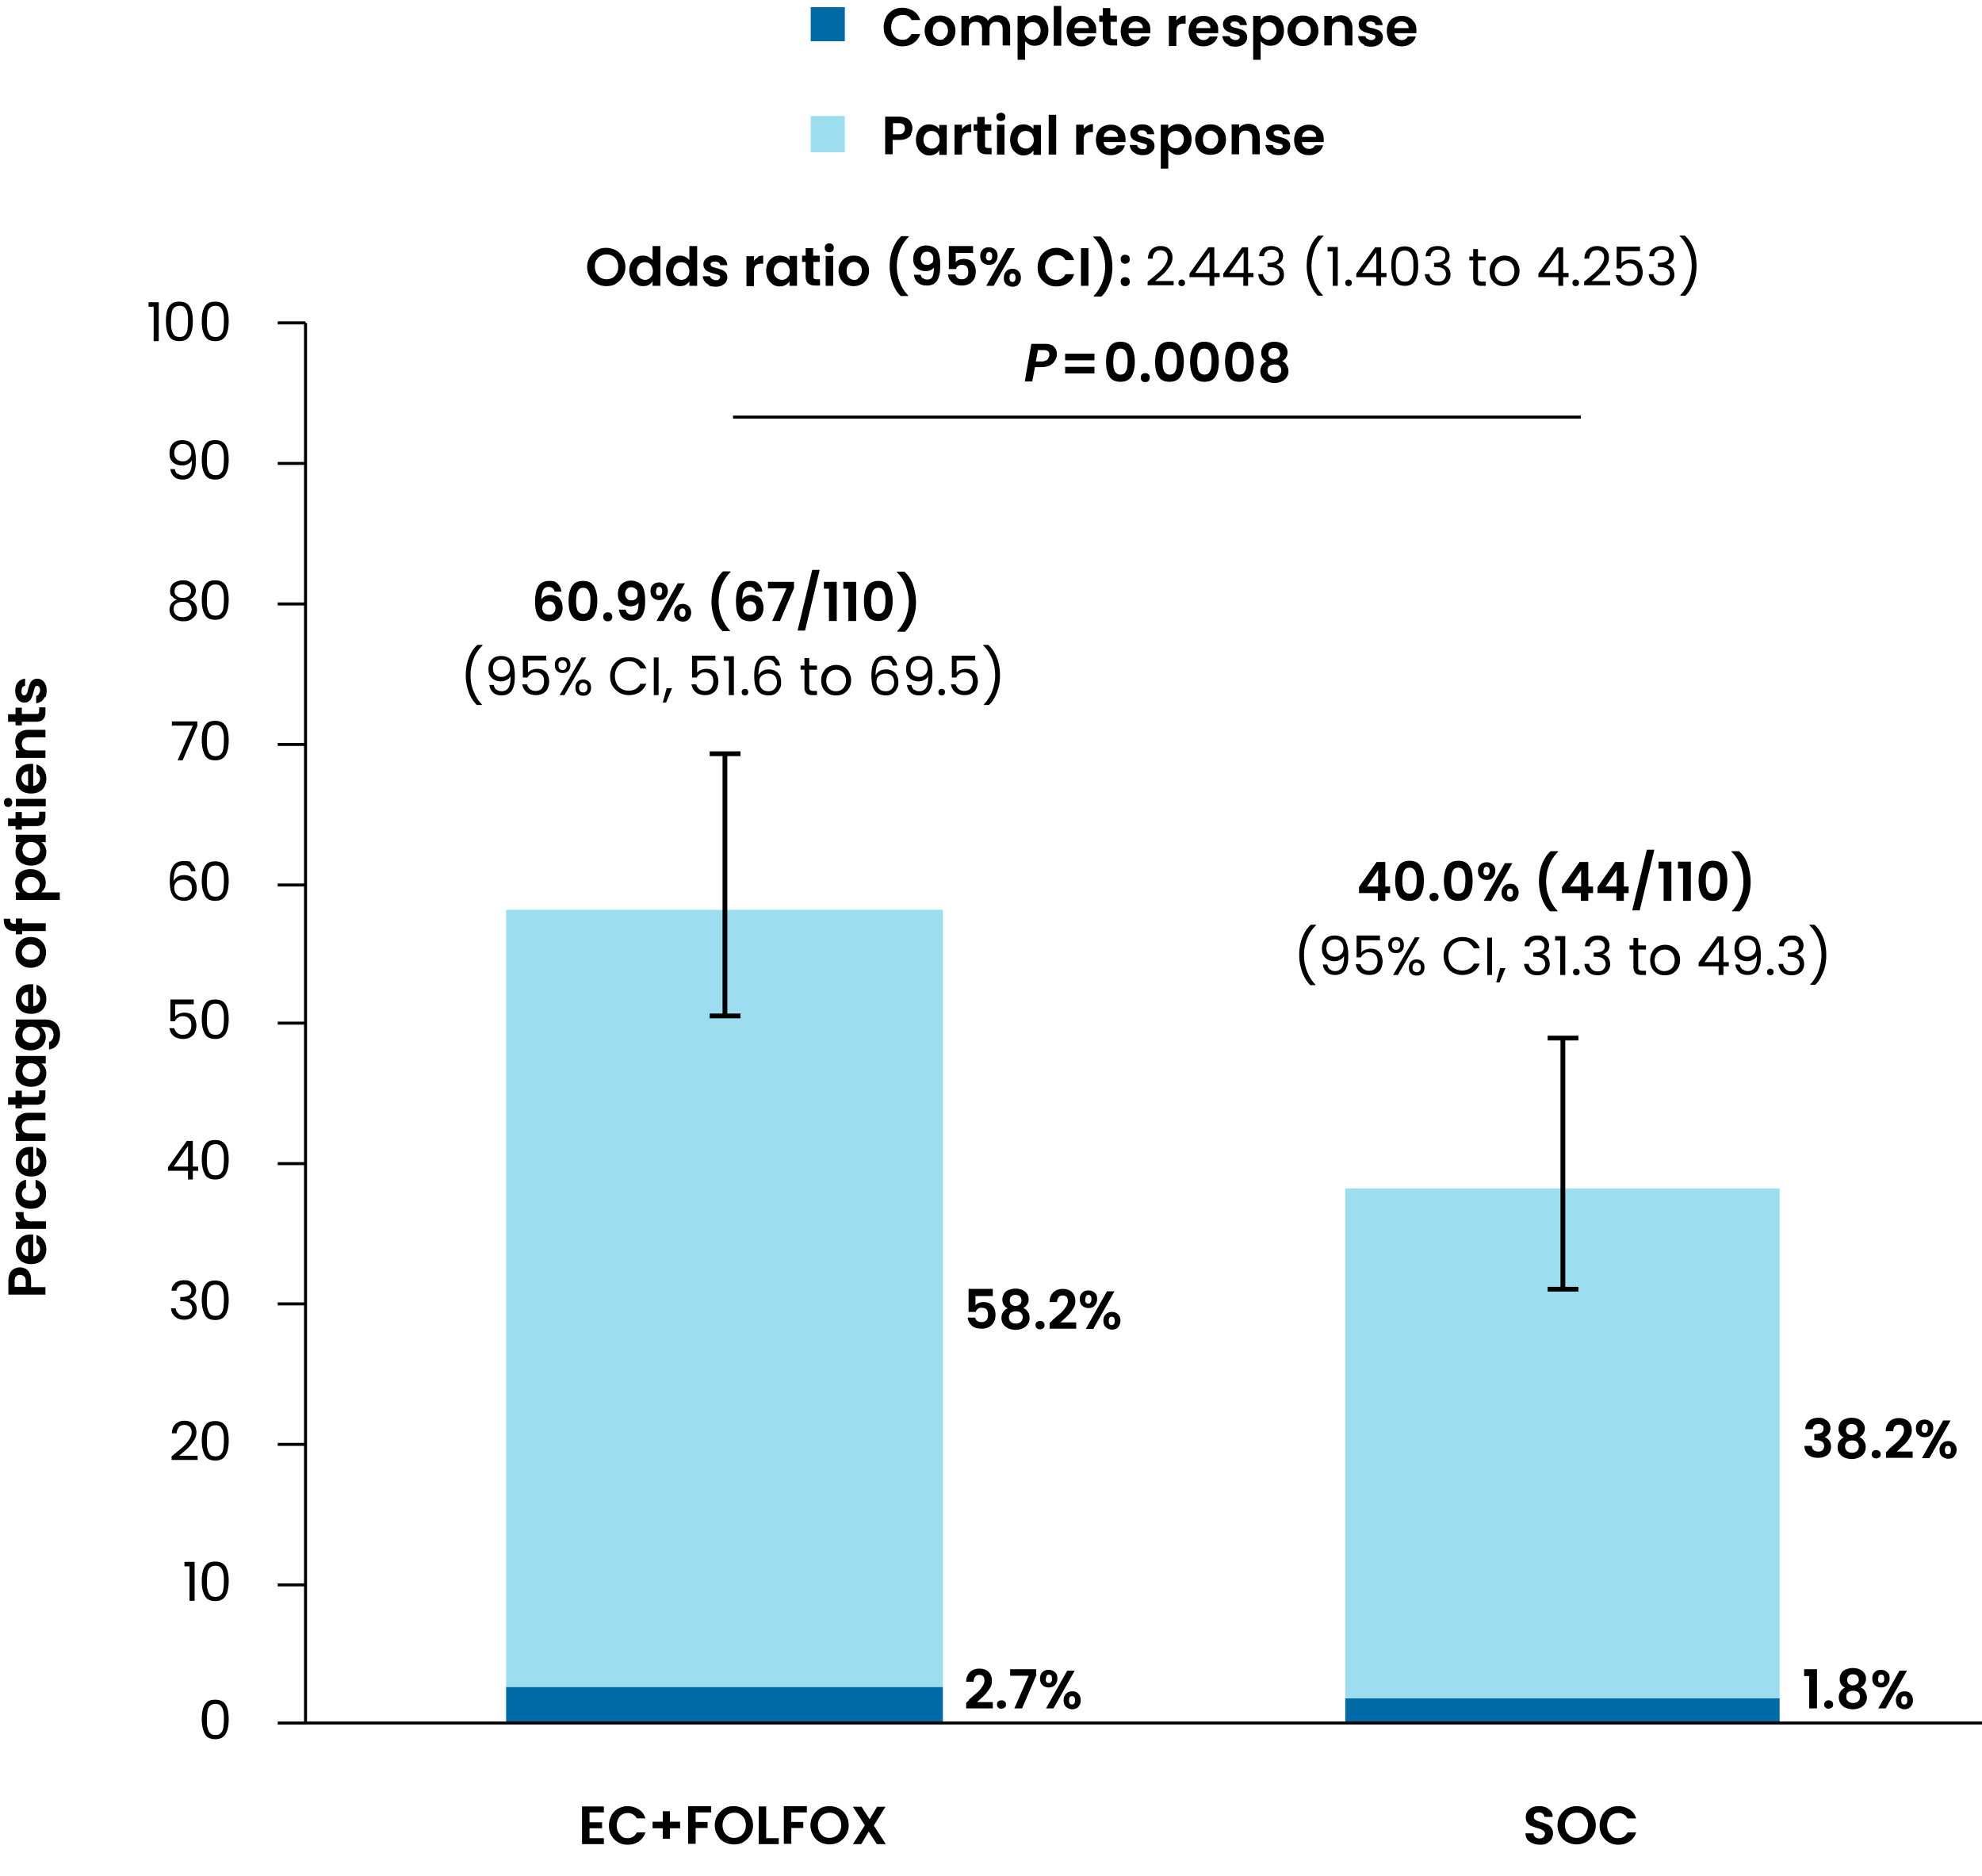 <svg id="Layer_2" xmlns="http://www.w3.org/2000/svg" version="1.1" viewBox="0 0 663 627.5"><defs><style>.st0{fill:#006aa6}.st1{fill:#9cddef}.st2{stroke-width:1.6px}.st2,.st3{fill:none;stroke:#000}.st2{stroke-miterlimit:8}.st3{stroke-linejoin:round}</style></defs><g id="Content"><path class="st0" d="M169.3 564.2h146.1v12.1H169.3z"/><path class="st1" d="M169.3 304.3h146.1v259.9H169.3V304.3Z"/><path class="st0" d="M450 568h145.3v8.3H450V568Z"/><path class="st1" d="M450 397.5h145.3V568H450z"/><path class="st2" d="M242.5 252.1v87.7"/><path d="M237.4 251.3h10.3v1.6h-10.3zM237.4 339h10.3v1.6h-10.3z"/><path class="st2" d="M522.8 347.2v84"/><path d="M517.7 346.4H528v1.6h-10.3zM517.7 430.4H528v1.6h-10.3z"/><path class="st3" d="M102.2 576.3V108M92.9 108h9.3m-9.3 47h9.3m-9.3 47h9.3m-9.3 47h9.3m-9.3 47h9.3m-9.3 46.2h9.3m-9.3 47h9.3m-9.3 46.9h9.3m-9.3 47h9.3m-9.3 47h9.3m-9.3 46.2h9.3M102.2 576.3H663"/><path style="stroke-miterlimit:8;fill:none;stroke:#000" d="M245.2 139.5h283.6"/><path d="M324.1 568.5c1.1-1 2.1-1.8 2.8-2.4s1.2-1.3 1.7-2 .7-1.4.7-2-.1-1.1-.4-1.4c-.3-.3-.7-.5-1.3-.5s-1.1.2-1.4.6c-.3.4-.5 1-.5 1.7h-2.5c0-1.4.5-2.5 1.3-3.3.8-.7 1.8-1.1 3.1-1.1s2.4.4 3.1 1.1c.7.7 1.1 1.7 1.1 2.9s-.2 1.8-.8 2.7c-.5.8-1.1 1.6-1.7 2.2-.6.6-1.5 1.4-2.5 2.3h5.3v2.1h-8.9v-1.9l.9-.8ZM333.9 571.1c-.3-.3-.4-.6-.4-1s.1-.8.4-1c.3-.3.7-.4 1.1-.4s.8.1 1.1.4c.3.3.4.6.4 1s-.1.8-.4 1-.6.4-1.1.4-.8-.1-1.1-.4ZM346.7 560.2l-4.8 11.2h-2.6l4.8-10.9h-6.2v-2.2h8.7v1.9ZM348.7 559.3c.5-.5 1.2-.8 2.1-.8s1.5.3 2.1.8.8 1.2.8 2.1-.3 1.6-.8 2.2c-.5.5-1.2.8-2.1.8s-1.5-.3-2.1-.8c-.5-.5-.8-1.2-.8-2.2s.3-1.6.8-2.1Zm1.1 2.2c0 1 .3 1.4 1 1.4s.6-.1.8-.3c.2-.2.3-.6.3-1.1 0-.9-.3-1.4-1-1.4s-1 .5-1 1.4Zm9.7-2.7-7.1 12.6h-2.5l7.1-12.6h2.5Zm-2.9 7.7c.5-.5 1.2-.8 2.1-.8s1.5.2 2 .8c.5.5.8 1.2.8 2.2s-.3 1.6-.8 2.2c-.5.5-1.2.8-2 .8s-1.5-.3-2.1-.8c-.5-.5-.8-1.2-.8-2.2s.3-1.6.8-2.2Zm1 2.2c0 1 .3 1.4 1 1.4s1-.5 1-1.4-.3-1.4-1-1.4-1 .5-1 1.4ZM603.5 560.6v-2.3h4.3v13.1h-2.6v-10.8h-1.8ZM610.6 571.1c-.3-.3-.4-.6-.4-1s.2-.8.4-1c.3-.3.7-.4 1.1-.4s.8.1 1.1.4c.3.3.4.6.4 1s-.1.8-.4 1-.7.4-1.1.4-.8-.1-1.1-.4ZM615.4 561.5c0-.7.2-1.2.5-1.8s.8-1 1.5-1.3c.7-.3 1.5-.5 2.4-.5s1.8.2 2.4.5 1.2.8 1.5 1.3.5 1.1.5 1.8-.2 1.2-.5 1.7-.8.9-1.3 1.2c.7.3 1.2.7 1.5 1.3s.6 1.2.6 2-.2 1.5-.6 2.1c-.4.6-1 1.1-1.7 1.4s-1.5.5-2.4.5-1.7-.2-2.4-.5-1.3-.8-1.7-1.4c-.4-.6-.6-1.3-.6-2.1s.2-1.4.6-2 .9-1 1.5-1.2c-1.2-.6-1.8-1.6-1.8-2.9Zm2.8 4.5c-.4.3-.6.8-.6 1.5s.2 1.1.6 1.5 1 .6 1.7.6 1.3-.2 1.7-.6c.4-.4.6-.9.6-1.5s-.2-1.1-.6-1.5c-.4-.3-1-.5-1.7-.5s-1.2.2-1.7.5Zm3.1-5.5c-.3-.3-.8-.5-1.5-.5s-1.1.2-1.4.5c-.3.3-.5.8-.5 1.4s.2 1 .5 1.3c.4.3.8.5 1.4.5s1-.2 1.4-.5.6-.8.6-1.3-.2-1-.5-1.4ZM627.1 559.3c.5-.5 1.2-.8 2.1-.8s1.5.3 2.1.8.8 1.2.8 2.1-.3 1.6-.8 2.2c-.5.5-1.2.8-2.1.8s-1.5-.3-2.1-.8c-.5-.5-.8-1.2-.8-2.2s.3-1.6.8-2.1Zm1.1 2.2c0 1 .3 1.4 1 1.4s.6-.1.8-.3.3-.6.3-1.1c0-.9-.3-1.4-1-1.4s-1 .5-1 1.4Zm9.7-2.7-7.1 12.6h-2.5l7.1-12.6h2.5Zm-2.9 7.7c.5-.5 1.2-.8 2.1-.8s1.5.2 2 .8c.5.5.8 1.2.8 2.2s-.3 1.6-.8 2.2c-.5.5-1.2.8-2 .8s-1.5-.3-2.1-.8c-.5-.5-.8-1.2-.8-2.2s.3-1.6.8-2.2Zm1 2.2c0 1 .3 1.4 1 1.4s1-.5 1-1.4-.3-1.4-1-1.4-1 .5-1 1.4ZM332.1 433.5h-5.8v3.1c.2-.3.6-.6 1.1-.8.5-.2 1-.3 1.5-.3 1 0 1.8.2 2.4.6s1.1 1 1.3 1.6c.3.6.4 1.4.4 2.1 0 1.4-.4 2.5-1.2 3.3s-1.9 1.3-3.4 1.3-2.5-.3-3.3-1c-.8-.7-1.3-1.6-1.4-2.7h2.5c.1.5.4.9.7 1.1.4.3.9.4 1.5.4s1.2-.2 1.6-.7c.4-.4.5-1 .5-1.8s-.2-1.3-.5-1.7-.9-.6-1.6-.6-.9.1-1.3.4-.6.6-.7 1H324v-7.7h8.1v2.2ZM335.3 434.6c0-.6.2-1.2.5-1.8s.8-1 1.5-1.3c.7-.3 1.5-.5 2.4-.5s1.8.2 2.4.5 1.2.8 1.5 1.3.5 1.1.5 1.8-.2 1.2-.5 1.7-.8.9-1.3 1.2c.7.3 1.2.7 1.5 1.3.4.5.6 1.2.6 2s-.2 1.5-.6 2.1-1 1.1-1.7 1.4-1.5.5-2.4.5-1.7-.2-2.4-.5-1.3-.8-1.7-1.4-.6-1.3-.6-2.1.2-1.4.6-2 .9-1 1.5-1.2c-1.2-.6-1.8-1.6-1.8-2.9Zm2.8 4.5c-.4.4-.6.9-.6 1.5s.2 1.1.6 1.5 1 .6 1.7.6 1.3-.2 1.7-.6c.4-.4.6-.9.6-1.5s-.2-1.1-.6-1.5c-.4-.4-1-.5-1.7-.5s-1.2.2-1.7.5Zm3.1-5.5c-.4-.3-.8-.5-1.5-.5s-1.1.2-1.4.5c-.4.3-.5.8-.5 1.4s.2 1 .5 1.3c.4.3.8.5 1.4.5s1-.2 1.4-.5c.4-.3.6-.8.6-1.3s-.2-1-.5-1.4ZM346.8 444.2c-.3-.3-.4-.6-.4-1s.1-.8.4-1 .7-.4 1.1-.4.8.1 1.1.4.4.6.4 1-.1.8-.4 1c-.3.3-.6.4-1.1.4s-.8-.1-1.1-.4ZM352 441.6c1.1-1 2.1-1.8 2.8-2.4.7-.6 1.2-1.3 1.7-2s.7-1.4.7-2-.1-1.1-.4-1.4-.7-.5-1.3-.5-1.1.2-1.4.6c-.3.4-.5 1-.5 1.6h-2.5c0-1.4.5-2.5 1.3-3.3.8-.7 1.8-1.1 3.1-1.1s2.4.4 3.1 1.1c.7.7 1.1 1.7 1.1 2.9s-.2 1.8-.8 2.7c-.5.9-1.1 1.6-1.7 2.2-.6.6-1.5 1.4-2.5 2.3h5.3v2.1h-8.9v-1.9l.9-.8ZM362 432.4c.5-.5 1.2-.8 2.1-.8s1.5.3 2.1.8.8 1.2.8 2.1-.3 1.6-.8 2.2-1.2.8-2.1.8-1.5-.3-2.1-.8c-.5-.5-.8-1.2-.8-2.2s.3-1.6.8-2.1Zm1 2.2c0 1 .3 1.4 1 1.4s.6-.1.8-.4c.2-.2.3-.6.3-1.1 0-.9-.3-1.4-1-1.4s-1 .5-1 1.4Zm9.8-2.7-7.1 12.6h-2.5l7.1-12.6h2.5Zm-2.9 7.7c.5-.5 1.2-.8 2.1-.8s1.5.3 2 .8.8 1.2.8 2.1-.3 1.6-.8 2.2-1.2.8-2 .8-1.5-.3-2.1-.8c-.5-.5-.8-1.2-.8-2.2s.3-1.6.8-2.1Zm1 2.2c0 1 .3 1.4 1 1.4s1-.5 1-1.4-.3-1.4-1-1.4-1 .5-1 1.4ZM605.1 475.2c.8-.6 1.8-1 3.1-1s1.6.1 2.2.5c.6.3 1.1.7 1.4 1.2.3.5.5 1.1.5 1.8s-.2 1.4-.6 1.9-.8.9-1.4 1c.7.3 1.2.7 1.6 1.2s.6 1.3.6 2.1-.2 1.4-.5 1.9c-.3.6-.8 1-1.5 1.3-.6.3-1.4.5-2.3.5-1.4 0-2.5-.3-3.3-1s-1.3-1.7-1.3-3h2.5c0 .6.2 1.1.6 1.4s.9.5 1.6.5 1.1-.2 1.4-.5.5-.8.5-1.3-.2-1.2-.7-1.5-1.2-.5-2.1-.5h-.5v-2.1h.5c1.7 0 2.6-.6 2.6-1.7s-.2-.9-.5-1.2c-.3-.3-.8-.4-1.3-.4s-1 .1-1.3.5c-.3.3-.5.7-.5 1.2h-2.5c0-1.2.5-2.1 1.3-2.8ZM615 477.8c0-.6.2-1.2.5-1.8s.8-1 1.5-1.3c.7-.3 1.5-.5 2.4-.5s1.8.2 2.4.5 1.2.8 1.5 1.3.5 1.1.5 1.8-.2 1.2-.5 1.7-.8.9-1.3 1.2c.7.3 1.2.7 1.5 1.3.4.5.6 1.2.6 2s-.2 1.5-.6 2.1-1 1.1-1.7 1.4-1.5.5-2.4.5-1.7-.2-2.4-.5-1.3-.8-1.7-1.4-.6-1.3-.6-2.1.2-1.4.6-2 .9-1 1.5-1.2c-1.2-.6-1.8-1.6-1.8-2.9Zm2.8 4.5c-.4.4-.6.9-.6 1.5s.2 1.1.6 1.5 1 .6 1.7.6 1.3-.2 1.7-.6c.4-.4.6-.9.6-1.5s-.2-1.1-.6-1.5c-.4-.4-1-.5-1.7-.5s-1.2.2-1.7.5Zm3.1-5.5c-.3-.3-.8-.5-1.5-.5s-1.1.2-1.4.5c-.3.3-.5.8-.5 1.4s.2 1 .5 1.3c.4.3.8.5 1.4.5s1-.2 1.4-.5.6-.8.6-1.3-.2-1-.5-1.4ZM626.5 487.4c-.3-.3-.4-.6-.4-1s.2-.8.4-1 .7-.4 1.1-.4.8.1 1.1.4.4.6.4 1-.1.8-.4 1-.7.4-1.1.4-.8-.1-1.1-.4ZM631.7 484.8c1.2-1 2.1-1.8 2.8-2.4.7-.6 1.2-1.3 1.7-2s.7-1.4.7-2-.1-1.1-.4-1.4-.7-.5-1.3-.5-1.1.2-1.4.6-.5 1-.5 1.6h-2.5c0-1.4.5-2.5 1.3-3.3.8-.7 1.8-1.1 3.1-1.1s2.4.4 3.2 1.1c.7.7 1.1 1.7 1.1 2.9s-.2 1.8-.8 2.7c-.5.9-1.1 1.6-1.7 2.2-.7.6-1.5 1.4-2.5 2.3h5.3v2.1h-8.9v-1.9l.9-.8ZM641.7 475.6c.5-.5 1.2-.8 2.1-.8s1.5.3 2.1.8.8 1.2.8 2.1-.3 1.6-.8 2.2-1.2.8-2.1.8-1.5-.3-2.1-.8-.8-1.2-.8-2.2.3-1.6.8-2.1Zm1.1 2.2c0 1 .3 1.4 1 1.4s.6-.1.8-.4.3-.6.3-1.1c0-.9-.3-1.4-1-1.4s-1 .5-1 1.4Zm9.7-2.7-7.1 12.6h-2.5l7.1-12.6h2.5Zm-2.9 7.7c.5-.5 1.2-.8 2.1-.8s1.5.3 2 .8.8 1.2.8 2.1-.3 1.6-.8 2.2-1.2.8-2 .8-1.5-.3-2.1-.8c-.5-.5-.8-1.2-.8-2.2s.3-1.6.8-2.1Zm1 2.2c0 1 .3 1.4 1 1.4s1-.5 1-1.4-.3-1.4-1-1.4-1 .5-1 1.4ZM68.5 570.2c.7-1.2 1.8-1.7 3.5-1.7s2.8.6 3.5 1.7 1 2.8 1 4.8-.3 3.7-1 4.9-1.8 1.8-3.5 1.8-2.9-.6-3.5-1.8-1-2.8-1-4.9.3-3.7 1-4.8Zm6.2 2.2c-.1-.7-.4-1.3-.8-1.8s-1-.7-1.8-.7-1.4.2-1.9.7-.7 1-.8 1.8c-.1.7-.2 1.6-.2 2.7s0 2 .2 2.7.4 1.3.8 1.8 1.1.7 1.9.7 1.4-.2 1.8-.7c.4-.4.7-1 .8-1.8s.2-1.6.2-2.7 0-1.9-.2-2.7ZM61.7 523.9v-1.5h3.4v13h-1.7v-11.5h-1.7ZM68.5 524c.7-1.2 1.8-1.7 3.5-1.7s2.8.6 3.5 1.7c.7 1.2 1 2.8 1 4.8s-.3 3.7-1 4.9c-.7 1.2-1.8 1.8-3.5 1.8s-2.9-.6-3.5-1.8c-.7-1.2-1-2.8-1-4.9s.3-3.7 1-4.8Zm6.2 2.2c-.1-.7-.4-1.3-.8-1.8s-1-.7-1.8-.7-1.4.2-1.9.7c-.4.4-.7 1-.8 1.8-.1.7-.2 1.6-.2 2.7s0 2 .2 2.7.4 1.3.8 1.8 1.1.7 1.9.7 1.4-.2 1.8-.7c.4-.4.7-1 .8-1.8s.2-1.6.2-2.7 0-1.9-.2-2.7ZM61 484.1c.9-.8 1.6-1.6 2.2-2.5.6-.9.9-1.7.9-2.5s-.2-1.4-.6-1.8-1-.7-1.8-.7-1.5.2-1.9.8-.7 1.2-.7 2h-1.6c0-1.3.5-2.4 1.2-3.1.8-.7 1.8-1.1 3-1.1s2.2.3 2.9 1c.7.7 1.1 1.6 1.1 2.8s-.3 2-.9 2.9-1.3 1.8-2 2.5c-.8.7-1.7 1.5-2.9 2.5h6.2v1.4h-8.7v-1.2c1.5-1.2 2.7-2.2 3.6-3ZM68.5 477c.7-1.2 1.8-1.7 3.5-1.7s2.8.6 3.5 1.7 1 2.8 1 4.8-.3 3.7-1 4.9-1.8 1.8-3.5 1.8-2.9-.6-3.5-1.8-1-2.8-1-4.9.3-3.7 1-4.8Zm6.2 2.2c-.1-.7-.4-1.3-.8-1.8s-1-.7-1.8-.7-1.4.2-1.9.7-.7 1-.8 1.8c-.1.7-.2 1.6-.2 2.7s0 2 .2 2.7.4 1.3.8 1.8 1.1.7 1.9.7 1.4-.2 1.8-.7c.4-.4.7-1 .8-1.8s.2-1.6.2-2.7 0-1.9-.2-2.7ZM58.6 429.1c.8-.6 1.8-.9 3-.9s1.5.1 2.1.4c.6.3 1 .7 1.4 1.2.3.5.5 1.1.5 1.7s-.2 1.4-.6 1.9-1 .9-1.7 1c.8.3 1.4.7 1.8 1.2.5.6.7 1.3.7 2.2s-.2 1.3-.5 1.8-.8 1-1.4 1.3c-.6.3-1.4.5-2.2.5-1.3 0-2.3-.3-3.1-1-.8-.7-1.3-1.6-1.4-2.8h1.6c0 .7.4 1.3.9 1.8s1.2.7 2 .7 1.5-.2 1.9-.7.7-1 .7-1.7-.3-1.5-.9-1.9c-.6-.4-1.5-.6-2.7-.6h-.4v-1.4h.4c1.1 0 1.9-.2 2.5-.5.6-.4.8-.9.8-1.6s-.2-1.1-.6-1.5-1-.6-1.8-.6-1.3.2-1.8.6c-.5.4-.7.9-.8 1.5h-1.6c0-1.1.5-2 1.3-2.6ZM68.5 430c.7-1.2 1.8-1.7 3.5-1.7s2.8.6 3.5 1.7 1 2.8 1 4.8-.3 3.7-1 4.9-1.8 1.8-3.5 1.8-2.9-.6-3.5-1.8-1-2.8-1-4.9.3-3.7 1-4.8Zm6.2 2.2c-.1-.7-.4-1.3-.8-1.8s-1-.7-1.8-.7-1.4.2-1.9.7-.7 1-.8 1.8c-.1.7-.2 1.6-.2 2.7s0 2 .2 2.7.4 1.3.8 1.8 1.1.7 1.9.7 1.4-.2 1.8-.7c.4-.4.7-1 .8-1.8s.2-1.6.2-2.7 0-1.9-.2-2.7ZM56.2 391.6v-1.2l6.3-8.8h2v8.6h1.8v1.4h-1.8v2.9h-1.6v-2.9h-6.7Zm6.7-8.3-4.8 6.9h4.8v-6.9ZM68.5 383c.7-1.2 1.8-1.7 3.5-1.7s2.8.6 3.5 1.7 1 2.8 1 4.8-.3 3.7-1 4.9-1.8 1.8-3.5 1.8-2.9-.6-3.5-1.8-1-2.8-1-4.9.3-3.7 1-4.8Zm6.2 2.2c-.1-.7-.4-1.3-.8-1.8s-1-.7-1.8-.7-1.4.2-1.9.7-.7 1-.8 1.8c-.1.7-.2 1.6-.2 2.7s0 2 .2 2.7.4 1.3.8 1.8 1.1.7 1.9.7 1.4-.2 1.8-.7c.4-.4.7-1 .8-1.8s.2-1.6.2-2.7 0-1.9-.2-2.7ZM64.9 335.9h-6.3v4.1c.3-.4.7-.7 1.2-.9s1.1-.4 1.8-.4c1 0 1.8.2 2.4.6.6.4 1.1 1 1.3 1.6s.4 1.4.4 2.1-.2 1.6-.5 2.3c-.3.7-.8 1.2-1.5 1.6-.7.4-1.5.6-2.5.6s-2.3-.3-3.1-1c-.8-.6-1.2-1.5-1.4-2.6h1.6c.2.7.5 1.2 1 1.6s1.1.6 1.9.6 1.7-.3 2.1-.9c.5-.6.7-1.3.7-2.3s-.2-1.7-.7-2.2-1.2-.8-2.1-.8-1.2.1-1.7.5c-.5.3-.8.7-1 1.2H57v-7.3h7.8v1.4ZM68.5 336c.7-1.2 1.8-1.7 3.5-1.7s2.8.6 3.5 1.7c.7 1.2 1 2.8 1 4.8s-.3 3.7-1 4.9c-.7 1.2-1.8 1.8-3.5 1.8s-2.9-.6-3.5-1.8c-.7-1.2-1-2.8-1-4.9s.3-3.7 1-4.8Zm6.2 2.2c-.1-.7-.4-1.3-.8-1.8s-1-.7-1.8-.7-1.4.2-1.9.7c-.4.4-.7 1-.8 1.8-.1.7-.2 1.6-.2 2.7s0 2 .2 2.7.4 1.3.8 1.8 1.1.7 1.9.7 1.4-.2 1.8-.7c.4-.4.7-1 .8-1.8s.2-1.6.2-2.7 0-1.9-.2-2.7ZM61.3 289.4c-1.1 0-1.9.4-2.4 1.2-.5.8-.8 2.2-.8 4.1.3-.6.7-1.1 1.4-1.5.6-.4 1.4-.5 2.2-.5 1.2 0 2.2.4 3 1.1.7.8 1.1 1.8 1.1 3.2s-.2 1.5-.5 2.2c-.3.6-.8 1.2-1.4 1.5-.6.4-1.4.6-2.3.6s-2.2-.3-2.9-.8-1.2-1.3-1.5-2.3-.4-2.2-.4-3.6c0-4.4 1.5-6.6 4.6-6.6s2.1.3 2.8 1c.7.6 1.1 1.4 1.2 2.4h-1.5c-.3-1.3-1.1-2-2.5-2Zm-1.5 5c-.5.2-.8.5-1.1 1s-.4.9-.4 1.6c0 .9.3 1.6.8 2.2.5.6 1.3.9 2.3.9s1.5-.3 2-.8.8-1.2.8-2.1-.2-1.7-.7-2.2-1.2-.8-2.1-.8-1 .1-1.5.3ZM68.5 289.8c.7-1.2 1.8-1.7 3.5-1.7s2.8.6 3.5 1.7 1 2.8 1 4.8-.3 3.7-1 4.9-1.8 1.8-3.5 1.8-2.9-.6-3.5-1.8-1-2.8-1-4.9.3-3.7 1-4.8Zm6.2 2.2c-.1-.7-.4-1.3-.8-1.8s-1-.7-1.8-.7-1.4.2-1.9.7-.7 1-.8 1.8c-.1.7-.2 1.6-.2 2.7s0 2 .2 2.7.4 1.3.8 1.8 1.1.7 1.9.7 1.4-.2 1.8-.7c.4-.4.7-1 .8-1.8s.2-1.6.2-2.7 0-1.9-.2-2.7ZM66.1 242.6l-5 11.7h-1.7l5.1-11.6h-7v-1.4H66v1.2ZM68.5 242.8c.7-1.2 1.8-1.7 3.5-1.7s2.8.6 3.5 1.7 1 2.8 1 4.8-.3 3.7-1 4.9-1.8 1.8-3.5 1.8-2.9-.6-3.5-1.8-1-2.8-1-4.9.3-3.7 1-4.8Zm6.2 2.2c-.1-.7-.4-1.3-.8-1.8s-1-.7-1.8-.7-1.4.2-1.9.7-.7 1-.8 1.8c-.1.7-.2 1.6-.2 2.7s0 2 .2 2.7.4 1.3.8 1.8c.4.4 1.1.7 1.9.7s1.4-.2 1.8-.7c.4-.4.7-1 .8-1.8s.2-1.6.2-2.7 0-1.9-.2-2.7ZM8.5 424.3c.6.3 1.1.8 1.4 1.5.4.7.5 1.5.5 2.6v2.1h4.8v2.5H2.8v-4.6c0-1 .2-1.8.5-2.5s.8-1.2 1.4-1.5c.6-.3 1.2-.5 2-.5s1.3.2 1.9.5Zm-.5 2.6c-.3-.3-.8-.5-1.3-.5-1.2 0-1.8.7-1.8 2v2h3.7v-2c0-.7-.2-1.2-.5-1.5ZM11.1 412.9v7.3c.7 0 1.3-.3 1.7-.8.4-.4.6-1 .6-1.6 0-.9-.4-1.6-1.2-2v-2.7c1 .3 1.8.8 2.4 1.7s.9 1.8.9 3-.2 1.8-.6 2.6c-.4.8-1 1.4-1.8 1.8-.8.4-1.7.6-2.7.6s-1.9-.2-2.7-.6c-.8-.4-1.4-1-1.8-1.8s-.6-1.6-.6-2.6.2-1.8.6-2.5c.4-.8 1-1.3 1.7-1.8.8-.4 1.6-.6 2.6-.6h1Zm-1.7 2.5c-.6 0-1.2.2-1.6.7-.4.5-.6 1-.6 1.7s.2 1.1.6 1.6.9.7 1.6.8v-4.7ZM5.6 407.2c-.3-.5-.4-1.1-.4-1.8h2.7v.7c0 .8.2 1.4.6 1.8.4.4 1 .6 1.9.6h5v2.5H5.3v-2.5h1.6c-.5-.3-.9-.8-1.2-1.3ZM7.6 403.7c-.8-.4-1.4-1-1.8-1.8-.4-.7-.6-1.6-.6-2.6s.3-2.3.9-3.1 1.5-1.4 2.6-1.6v2.7c-.4.1-.8.4-1 .7s-.4.8-.4 1.3c0 .7.3 1.3.8 1.7s1.3.6 2.2.6 1.7-.2 2.2-.6c.5-.4.8-1 .8-1.7 0-1-.5-1.7-1.4-2v-2.7c1.1.3 1.9.8 2.6 1.6.6.8.9 1.8.9 3.1s-.2 1.8-.6 2.6c-.4.7-1 1.3-1.8 1.8s-1.7.6-2.7.6-1.9-.2-2.7-.6ZM11.1 383.6v7.3c.7 0 1.3-.3 1.7-.8.4-.4.6-1 .6-1.6 0-.9-.4-1.6-1.2-2v-2.7c1 .3 1.8.8 2.4 1.7s.9 1.8.9 3-.2 1.8-.6 2.6c-.4.8-1 1.4-1.8 1.8-.8.4-1.7.6-2.7.6s-1.9-.2-2.7-.6c-.8-.4-1.4-1-1.8-1.8s-.6-1.6-.6-2.6.2-1.8.6-2.5c.4-.8 1-1.3 1.7-1.8.8-.4 1.6-.6 2.6-.6h1Zm-1.7 2.6c-.6 0-1.2.2-1.6.7-.4.5-.6 1-.6 1.7s.2 1.1.6 1.6.9.7 1.6.8v-4.7ZM6.3 373.3c.8-.7 1.8-1.1 3.1-1.1h5.8v2.5H9.7c-.8 0-1.4.2-1.8.6-.4.4-.6.9-.6 1.6s.2 1.2.6 1.6c.4.4 1 .6 1.8.6h5.5v2.5H5.3v-2.5h1.2c-.4-.3-.8-.8-1-1.3-.2-.5-.4-1.1-.4-1.7 0-1.2.4-2.1 1.1-2.9ZM7.4 366.9h4.8c.3 0 .6 0 .7-.2s.2-.4.2-.8v-1.2h2.1v1.6c0 2.1-1 3.2-3.1 3.2H7.3v1.2H5.2v-1.2H2.7V367h2.5v-2.2h2.1v2.2ZM7.6 362.9c-.8-.4-1.4-1-1.8-1.6s-.6-1.5-.6-2.3.2-1.4.4-2c.3-.6.7-1 1.1-1.3H5.3v-2.5h10v2.5h-1.5c.5.3.9.8 1.2 1.3.3.6.5 1.2.5 2s-.2 1.6-.6 2.3c-.4.7-1 1.2-1.8 1.6-.8.4-1.7.6-2.7.6s-1.9-.2-2.7-.6Zm1.2-6.9c-.4.2-.8.6-1 1-.2.4-.3.9-.3 1.3s.1.9.3 1.3.6.7 1 1c.4.2 1 .4 1.6.4s1.1-.1 1.6-.4c.4-.2.8-.6 1-1s.4-.8.4-1.3-.1-.9-.4-1.3c-.2-.4-.6-.7-1-1-.4-.2-1-.4-1.6-.4s-1.1.1-1.6.4ZM5.6 344.8c.3-.6.7-1 1.1-1.3H5.3V341h10c.9 0 1.8.2 2.5.6s1.3.9 1.7 1.7.6 1.6.6 2.7-.3 2.6-1 3.5c-.7.9-1.6 1.4-2.7 1.5v-2.5c.5-.1.8-.4 1.1-.9s.4-1 .4-1.6-.2-1.3-.7-1.8-1.1-.7-2-.7h-1.6c.5.3.9.8 1.2 1.3s.5 1.2.5 2-.2 1.6-.6 2.3c-.4.7-1 1.2-1.8 1.6s-1.7.6-2.7.6-1.9-.2-2.7-.6c-.8-.4-1.4-1-1.8-1.6s-.6-1.5-.6-2.3.2-1.4.4-2Zm3.2-1c-.4.2-.8.6-1 1-.2.4-.3.9-.3 1.3s.1.9.3 1.3.6.7 1 1c.4.2 1 .4 1.6.4s1.1-.1 1.6-.4c.4-.2.8-.6 1-1s.4-.8.4-1.3-.1-.9-.4-1.3c-.2-.4-.6-.7-1-1-.4-.2-1-.4-1.6-.4s-1.1.1-1.6.4ZM11.1 329.2v7.3c.7 0 1.3-.3 1.7-.8.4-.4.6-1 .6-1.6 0-.9-.4-1.6-1.2-2v-2.7c1 .3 1.8.8 2.4 1.7s.9 1.8.9 3-.2 1.8-.6 2.6c-.4.8-1 1.4-1.8 1.8-.8.4-1.7.6-2.7.6s-1.9-.2-2.7-.6c-.8-.4-1.4-1-1.8-1.8s-.6-1.6-.6-2.6.2-1.8.6-2.5c.4-.8 1-1.3 1.7-1.8.8-.4 1.6-.6 2.6-.6h1Zm-1.7 2.6c-.6 0-1.2.2-1.6.7-.4.5-.6 1-.6 1.7s.2 1.1.6 1.6.9.7 1.6.8v-4.7ZM14.8 321.2c-.4.8-1 1.4-1.8 1.8s-1.7.7-2.7.7-1.9-.2-2.7-.7-1.4-1.1-1.8-1.8-.6-1.6-.6-2.6.2-1.8.6-2.6 1-1.4 1.8-1.9 1.7-.7 2.7-.7 1.9.2 2.7.7 1.4 1.1 1.8 1.9c.4.8.6 1.7.6 2.6s-.2 1.8-.6 2.6Zm-1.9-3.9c-.2-.4-.6-.7-1-1-.4-.2-1-.4-1.6-.4-.9 0-1.7.2-2.2.8s-.8 1.1-.8 1.8.2 1.3.8 1.8c.5.5 1.2.7 2.2.7s1.7-.2 2.2-.7.8-1.1.8-1.8-.1-.9-.3-1.3ZM7.4 307v1.8h7.9v2.6H7.4v1.1H5.3v-1.1h-.5c-1.2 0-2.1-.4-2.7-1-.6-.7-.9-1.8-.8-3.1h2.1c0 .6 0 1 .3 1.3s.6.4 1.2.4h.4v-1.8h2.1ZM5.6 297.2c-.3-.6-.5-1.2-.5-2s.2-1.6.6-2.3 1-1.2 1.8-1.6c.8-.4 1.7-.6 2.7-.6s1.9.2 2.7.6 1.4 1 1.8 1.6.6 1.5.6 2.3-.1 1.4-.4 1.9-.7 1-1.1 1.4H20v2.5H5.3v-2.5h1.4c-.5-.3-.8-.8-1.1-1.3Zm3.1-3.5c-.4.2-.8.6-1 1s-.3.8-.3 1.3.1.9.3 1.3c.2.4.6.7 1 1s1 .4 1.6.4 1.1-.1 1.6-.4.8-.6 1-1c.2-.4.4-.8.4-1.3s-.1-.9-.4-1.3c-.2-.4-.6-.7-1-1s-1-.4-1.6-.4-1.1.1-1.6.4ZM7.6 288.9c-.8-.4-1.4-1-1.8-1.6s-.6-1.5-.6-2.3.2-1.4.4-2c.3-.6.7-1 1.1-1.3H5.3v-2.5h10v2.5h-1.5c.5.3.9.8 1.2 1.3.3.6.5 1.2.5 2s-.2 1.6-.6 2.3c-.4.7-1 1.2-1.8 1.6-.8.4-1.7.6-2.7.6s-1.9-.2-2.7-.6Zm1.2-6.9c-.4.2-.8.6-1 1-.2.4-.3.9-.3 1.3s.1.9.3 1.3.6.7 1 1c.4.2 1 .4 1.6.4s1.1-.1 1.6-.4c.4-.2.8-.6 1-1s.4-.8.4-1.3-.1-.9-.4-1.3c-.2-.4-.6-.7-1-1-.4-.2-1-.4-1.6-.4s-1.1.1-1.6.4ZM7.4 273.7h4.8c.3 0 .6 0 .7-.2s.2-.4.2-.8v-1.2h2.1v1.6c0 2.1-1 3.2-3.1 3.2H7.3v1.2H5.2v-1.2H2.7v-2.5h2.5v-2.2h2.1v2.2ZM3.7 269.5c-.3.3-.6.4-1 .4s-.8-.1-1-.4-.4-.7-.4-1.1.1-.8.4-1.1c.3-.3.6-.4 1-.4s.8.1 1 .4c.3.3.4.7.4 1.1s-.1.8-.4 1.1Zm1.6-2.3h10v2.5h-10v-2.5ZM11.1 255.5v7.3c.7 0 1.3-.3 1.7-.8.4-.4.6-1 .6-1.6 0-.9-.4-1.6-1.2-2v-2.7c1 .3 1.8.8 2.4 1.7s.9 1.8.9 3-.2 1.8-.6 2.6c-.4.8-1 1.4-1.8 1.8-.8.4-1.7.6-2.7.6s-1.9-.2-2.7-.6c-.8-.4-1.4-1-1.8-1.8s-.6-1.6-.6-2.6.2-1.8.6-2.5c.4-.8 1-1.3 1.7-1.8.8-.4 1.6-.6 2.6-.6h1ZM9.4 258c-.6 0-1.2.2-1.6.7-.4.5-.6 1-.6 1.7s.2 1.1.6 1.6.9.7 1.6.8v-4.7ZM6.3 245.2c.8-.7 1.8-1.1 3.1-1.1h5.8v2.5H9.7c-.8 0-1.4.2-1.8.6-.4.4-.6.9-.6 1.6s.2 1.2.6 1.6c.4.4 1 .6 1.8.6h5.5v2.5H5.3V251h1.2c-.4-.3-.8-.8-1-1.3-.2-.5-.4-1.1-.4-1.7 0-1.2.4-2.1 1.1-2.9ZM7.4 238.8h4.8c.3 0 .6 0 .7-.2s.2-.4.2-.8v-1.2h2.1v1.6c0 2.1-1 3.2-3.1 3.2H7.3v1.2H5.2v-1.2H2.7v-2.5h2.5v-2.2h2.1v2.2ZM15 233.1c-.3.6-.7 1.2-1.2 1.5s-1.1.6-1.7.6v-2.5c.4 0 .7-.2.9-.6s.4-.7.4-1.2-.1-.9-.3-1.1c-.2-.3-.4-.4-.7-.4s-.6.2-.7.5c-.2.3-.3.9-.5 1.6-.2.7-.4 1.4-.6 1.8-.2.5-.5.9-.9 1.2s-.9.5-1.6.5-1.1-.2-1.5-.5c-.5-.3-.8-.8-1.1-1.4-.3-.6-.4-1.3-.4-2.1 0-1.2.3-2.1.9-2.8.6-.7 1.4-1.1 2.4-1.2v2.4c-.4 0-.7.2-.9.5-.2.3-.3.7-.3 1.2s0 .8.2 1.1.4.4.7.4.6-.2.8-.5c.2-.3.4-.9.5-1.6.2-.7.4-1.3.6-1.8.2-.5.5-.9.9-1.2.4-.3.9-.5 1.6-.5.6 0 1.1.2 1.6.5s.8.8 1.1 1.4c.3.6.4 1.3.4 2.1s-.1 1.6-.4 2.2ZM57.4 199.4c-.4-.5-.5-1.1-.5-1.8s.2-1.2.5-1.8c.3-.5.8-.9 1.5-1.2.6-.3 1.4-.5 2.3-.5s1.7.1 2.3.5c.6.3 1.1.7 1.5 1.2s.5 1.1.5 1.8-.2 1.3-.6 1.8c-.4.5-.9.9-1.5 1.2.7.2 1.3.6 1.8 1.2.4.6.7 1.3.7 2.1s-.2 1.5-.6 2-.9 1-1.6 1.4-1.5.5-2.4.5-1.7-.2-2.4-.5-1.2-.8-1.6-1.4-.6-1.3-.6-2 .2-1.5.7-2.1 1-1 1.8-1.2c-.7-.3-1.2-.6-1.5-1.1Zm1.5 2.5c-.6.4-.8 1-.8 1.9s.3 1.4.8 1.9 1.3.7 2.2.7 1.7-.2 2.2-.7.8-1.1.8-1.9-.3-1.4-.8-1.9-1.3-.6-2.2-.6-1.6.2-2.2.6Zm4.2-5.8c-.5-.4-1.1-.6-2-.6s-1.5.2-2 .6c-.5.4-.7 1-.7 1.7s.2 1.2.8 1.6c.5.4 1.1.6 1.9.6s1.5-.2 2-.6c.5-.4.8-1 .8-1.6s-.2-1.3-.7-1.7ZM68.5 195.8c.7-1.2 1.8-1.7 3.5-1.7s2.8.6 3.5 1.7c.7 1.2 1 2.8 1 4.8s-.3 3.7-1 4.9c-.7 1.2-1.8 1.8-3.5 1.8s-2.9-.6-3.5-1.8c-.7-1.2-1-2.8-1-4.9s.3-3.7 1-4.8Zm6.2 2.2c-.1-.7-.4-1.3-.8-1.8s-1-.7-1.8-.7-1.4.2-1.9.7-.7 1-.8 1.8c-.1.7-.2 1.6-.2 2.7s0 2 .2 2.7.4 1.3.8 1.8 1.1.7 1.9.7 1.4-.2 1.8-.7.7-1 .8-1.8.2-1.6.2-2.7 0-1.9-.2-2.7ZM59.5 158.4c.4.4 1 .6 1.8.6s1.7-.4 2.2-1.2c.5-.8.7-2.1.7-3.9-.2.5-.7 1-1.3 1.3s-1.2.5-2 .5-1.5-.2-2.2-.5-1.1-.8-1.5-1.4-.5-1.4-.5-2.3c0-1.3.4-2.3 1.1-3.1.7-.8 1.8-1.2 3.2-1.2s2.9.6 3.5 1.6 1 2.7 1 4.9-.1 2.8-.4 3.7c-.3 1-.7 1.7-1.4 2.2-.6.5-1.5.8-2.6.8s-2.2-.3-2.9-1-1.1-1.5-1.2-2.5h1.5c.1.7.4 1.2.8 1.6Zm3.7-4.9c.5-.5.8-1.2.8-2s-.2-1.6-.8-2.2c-.5-.6-1.2-.8-2.1-.8s-1.5.3-2 .8-.8 1.2-.8 2.1.2 1.6.7 2.1 1.2.8 2.1.8 1.5-.2 2-.8ZM68.5 148.9c.7-1.2 1.8-1.7 3.5-1.7s2.8.6 3.5 1.7 1 2.8 1 4.8-.3 3.7-1 4.9c-.7 1.2-1.8 1.8-3.5 1.8s-2.9-.6-3.5-1.8c-.7-1.2-1-2.8-1-4.9s.3-3.7 1-4.8Zm6.2 2.1c-.1-.7-.4-1.3-.8-1.8s-1-.7-1.8-.7-1.4.2-1.9.7c-.4.4-.7 1-.8 1.8-.1.7-.2 1.6-.2 2.7s0 2 .2 2.7.4 1.3.8 1.8c.4.4 1.1.7 1.9.7s1.4-.2 1.8-.7c.4-.4.7-1 .8-1.8s.2-1.6.2-2.7 0-1.9-.2-2.7ZM49.7 102.6v-1.5h3.4v13h-1.7v-11.5h-1.7ZM56.5 102.6c.7-1.2 1.8-1.7 3.5-1.7s2.8.6 3.5 1.7c.7 1.2 1 2.8 1 4.8s-.3 3.7-1 4.9c-.7 1.2-1.8 1.8-3.5 1.8s-2.9-.6-3.5-1.8c-.7-1.2-1-2.8-1-4.9s.3-3.7 1-4.8Zm6.2 2.2c-.1-.7-.4-1.3-.8-1.8s-1-.7-1.8-.7-1.4.2-1.9.7-.7 1-.8 1.8c-.1.7-.2 1.6-.2 2.7s0 2 .2 2.7.4 1.3.8 1.8 1 .7 1.9.7 1.4-.2 1.8-.7.7-1 .8-1.8.2-1.6.2-2.7 0-1.9-.2-2.7ZM68.5 102.6c.7-1.2 1.8-1.7 3.5-1.7s2.8.6 3.5 1.7c.7 1.2 1 2.8 1 4.8s-.3 3.7-1 4.9c-.7 1.2-1.8 1.8-3.5 1.8s-2.9-.6-3.5-1.8c-.7-1.2-1-2.8-1-4.9s.3-3.7 1-4.8Zm6.2 2.2c-.1-.7-.4-1.3-.8-1.8s-1-.7-1.8-.7-1.4.2-1.9.7-.7 1-.8 1.8c-.1.7-.2 1.6-.2 2.7s0 2 .2 2.7.4 1.3.8 1.8 1.1.7 1.9.7 1.4-.2 1.8-.7.7-1 .8-1.8.2-1.6.2-2.7 0-1.9-.2-2.7ZM197.2 606.3v3.2h4.2v2h-4.2v3.3h4.8v2h-7.3v-12.6h7.3v2h-4.8ZM204.5 607.2c.6-1 1.3-1.7 2.3-2.3 1-.5 2.1-.8 3.2-.8s2.6.4 3.7 1.1c1.1.7 1.8 1.7 2.2 3H213c-.3-.6-.7-1-1.2-1.3s-1.1-.5-1.8-.5-1.4.2-1.9.5c-.6.3-1 .8-1.3 1.5s-.5 1.4-.5 2.2.2 1.6.5 2.2c.3.6.8 1.1 1.3 1.5s1.2.5 1.9.5 1.3-.2 1.8-.5.9-.8 1.2-1.4h2.9c-.4 1.3-1.2 2.3-2.2 3s-2.3 1.1-3.7 1.1-2.3-.3-3.2-.8-1.7-1.3-2.3-2.3c-.6-1-.8-2.1-.8-3.3s.3-2.3.8-3.3ZM227.5 611.5h-3.4v3.5h-2.4v-3.5h-3.4v-2.2h3.4v-3.5h2.4v3.5h3.4v2.2ZM237.9 604.2v2h-5.2v3.2h4v2h-4v5.3h-2.5v-12.6h7.8ZM242.3 616.1c-1-.5-1.8-1.3-2.3-2.3-.6-1-.9-2.1-.9-3.3s.3-2.3.9-3.3c.6-1 1.4-1.7 2.3-2.3s2.1-.8 3.2-.8 2.3.3 3.2.8 1.8 1.3 2.3 2.3c.6 1 .9 2.1.9 3.3s-.3 2.3-.9 3.3-1.4 1.7-2.3 2.3-2.1.8-3.2.8-2.3-.3-3.2-.8Zm5.3-1.9c.6-.3 1-.8 1.4-1.5a5.09 5.09 0 0 0 0-4.4c-.3-.6-.8-1.1-1.4-1.5s-1.2-.5-2-.5-1.4.2-2 .5-1 .8-1.4 1.5a5.09 5.09 0 0 0 0 4.4c.3.6.8 1.1 1.4 1.5s1.2.5 2 .5 1.4-.2 2-.5ZM256.4 614.8h4.1v2h-6.7v-12.6h2.5v10.6ZM269.9 604.2v2h-5.2v3.2h4v2h-4v5.3h-2.5v-12.6h7.8ZM274.3 616.1c-1-.5-1.8-1.3-2.3-2.3-.6-1-.9-2.1-.9-3.3s.3-2.3.9-3.3c.6-1 1.4-1.7 2.3-2.3s2.1-.8 3.2-.8 2.3.3 3.2.8 1.8 1.3 2.3 2.3c.6 1 .9 2.1.9 3.3s-.3 2.3-.9 3.3c-.6 1-1.4 1.7-2.3 2.3-1 .5-2.1.8-3.2.8s-2.3-.3-3.2-.8Zm5.2-1.9c.6-.3 1-.8 1.4-1.5a5.09 5.09 0 0 0 0-4.4c-.3-.6-.8-1.1-1.4-1.5-.6-.3-1.2-.5-2-.5s-1.4.2-2 .5-1 .8-1.4 1.5a5.09 5.09 0 0 0 0 4.4c.3.6.8 1.1 1.4 1.5s1.2.5 2 .5 1.4-.2 2-.5ZM293.3 616.8l-2.7-4.2-2.5 4.2h-2.8l4-6.3-4-6.2h2.9l2.7 4.2 2.5-4.2h2.8l-3.9 6.3 4 6.2h-2.9ZM512.6 616.5c-.7-.3-1.3-.7-1.7-1.3-.4-.6-.6-1.2-.6-2h2.7c0 .5.2.9.5 1.2s.8.5 1.4.5 1-.1 1.4-.4c.3-.3.5-.7.5-1.1s-.1-.7-.3-.9c-.2-.2-.5-.4-.9-.6s-.8-.3-1.4-.5c-.8-.2-1.5-.5-2-.7-.5-.2-1-.6-1.3-1.1-.4-.5-.5-1.1-.5-1.9s.2-1.4.6-1.9.9-1 1.6-1.3 1.4-.4 2.3-.4c1.3 0 2.3.3 3.2 1s1.3 1.5 1.3 2.6h-2.8c0-.4-.2-.8-.5-1.1-.3-.3-.8-.4-1.4-.4s-.9.1-1.2.4c-.3.2-.4.6-.4 1.1s.1.6.3.8.5.4.8.5.8.3 1.4.5c.8.2 1.5.5 2 .7s1 .6 1.3 1.1c.4.5.6 1.1.6 1.9s-.2 1.3-.5 1.9c-.3.6-.9 1-1.5 1.4s-1.5.5-2.4.5-1.7-.2-2.4-.5ZM524.2 616.1c-1-.5-1.8-1.3-2.3-2.3-.6-1-.9-2.1-.9-3.3s.3-2.3.9-3.3c.6-1 1.4-1.7 2.3-2.3 1-.5 2.1-.8 3.2-.8s2.3.3 3.2.8 1.8 1.3 2.3 2.3c.6 1 .9 2.1.9 3.3s-.3 2.3-.9 3.3-1.3 1.7-2.3 2.3c-1 .5-2.1.8-3.2.8s-2.3-.3-3.2-.8Zm5.2-1.9c.6-.3 1-.8 1.3-1.5a5.09 5.09 0 0 0 0-4.4c-.3-.6-.8-1.1-1.3-1.5s-1.2-.5-2-.5-1.4.2-2 .5c-.6.3-1 .8-1.4 1.5s-.5 1.4-.5 2.2.2 1.6.5 2.2c.3.6.8 1.1 1.4 1.5.6.3 1.2.5 2 .5s1.4-.2 2-.5ZM535.9 607.2c.6-1 1.3-1.7 2.3-2.3s2-.8 3.2-.8 2.6.4 3.7 1.1c1.1.7 1.8 1.7 2.2 3h-2.9c-.3-.6-.7-1-1.2-1.3s-1.1-.5-1.8-.5-1.4.2-2 .5-1 .8-1.3 1.5-.5 1.4-.5 2.2.2 1.6.5 2.2.8 1.1 1.3 1.5 1.2.5 2 .5 1.3-.2 1.8-.5.9-.8 1.2-1.4h2.9c-.4 1.3-1.2 2.3-2.2 3-1 .7-2.3 1.1-3.7 1.1s-2.3-.3-3.2-.8-1.7-1.3-2.3-2.3c-.6-1-.8-2.1-.8-3.3s.3-2.3.8-3.3Z"/><path class="st0" d="M271.2 2.4h11.4v11.4h-11.4z"/><path class="st1" d="M271.2 38.8h11.4v12.1h-11.4z"/><path d="M296.4 5.7c.6-1 1.3-1.7 2.3-2.3s2-.8 3.2-.8 2.6.4 3.7 1.1c1.1.7 1.8 1.7 2.2 3h-2.9c-.3-.6-.7-1.1-1.2-1.3-.5-.3-1.1-.4-1.8-.4s-1.4.2-2 .5c-.6.3-1 .8-1.3 1.4a5.09 5.09 0 0 0 0 4.4c.3.6.8 1.1 1.3 1.5.6.3 1.2.5 2 .5s1.3-.1 1.8-.5.9-.8 1.2-1.4h2.9c-.4 1.3-1.2 2.3-2.2 3-1 .7-2.3 1.1-3.7 1.1s-2.3-.3-3.2-.8-1.7-1.3-2.3-2.3c-.6-1-.8-2.1-.8-3.3s.3-2.3.8-3.3ZM311.8 14.8c-.8-.4-1.4-1-1.8-1.8s-.7-1.7-.7-2.7.2-1.9.7-2.7 1.1-1.4 1.8-1.8 1.6-.6 2.6-.6 1.8.2 2.6.6 1.4 1 1.9 1.8.7 1.7.7 2.7-.2 1.9-.7 2.7-1.1 1.4-1.9 1.8c-.8.4-1.7.6-2.6.6s-1.8-.2-2.6-.6Zm3.9-1.9c.4-.2.7-.6 1-1 .2-.4.4-1 .4-1.6 0-.9-.2-1.7-.8-2.2s-1.1-.8-1.8-.8-1.3.2-1.8.8c-.5.5-.7 1.2-.7 2.2s.2 1.7.7 2.2 1.1.8 1.8.8.9-.1 1.3-.3ZM336.8 6.3c.8.8 1.1 1.8 1.1 3.1v5.8h-2.5V9.7c0-.8-.2-1.4-.6-1.8-.4-.4-.9-.6-1.6-.6s-1.2.2-1.6.6-.6 1-.6 1.8v5.5h-2.5V9.7c0-.8-.2-1.4-.6-1.8-.4-.4-.9-.6-1.6-.6s-1.2.2-1.6.6-.6 1-.6 1.8v5.5h-2.5V5.3h2.5v1.2c.3-.4.7-.8 1.2-1s1.1-.4 1.7-.4 1.5.2 2.1.5 1.1.8 1.4 1.4c.3-.6.8-1 1.4-1.4s1.3-.5 2-.5c1.2 0 2.2.4 3 1.1ZM344.2 5.6c.6-.3 1.2-.5 2-.5s1.6.2 2.3.6 1.2 1 1.6 1.8c.4.8.6 1.7.6 2.7s-.2 1.9-.6 2.7-1 1.4-1.6 1.8-1.5.6-2.3.6-1.4-.1-1.9-.4-1-.7-1.4-1.1V20h-2.5V5.3h2.5v1.4c.3-.5.8-.8 1.3-1.1Zm3.5 3.1c-.2-.4-.6-.8-1-1s-.8-.3-1.3-.3-.9.1-1.3.3c-.4.2-.7.6-1 1-.2.4-.4 1-.4 1.6s.1 1.1.4 1.6c.2.4.6.8 1 1 .4.2.8.4 1.3.4s.9-.1 1.3-.4c.4-.2.7-.6 1-1 .2-.4.4-1 .4-1.6s-.1-1.1-.4-1.6ZM355 2v13.3h-2.5V2h2.5ZM366.7 11.1h-7.3c0 .7.3 1.3.8 1.7.4.4 1 .6 1.6.6.9 0 1.6-.4 2-1.2h2.7c-.3 1-.8 1.8-1.7 2.4s-1.8.9-3 .9-1.8-.2-2.6-.6c-.8-.4-1.4-1-1.8-1.8-.4-.8-.6-1.7-.6-2.7s.2-1.9.6-2.7 1-1.4 1.8-1.8 1.6-.6 2.6-.6 1.8.2 2.5.6c.8.4 1.3 1 1.8 1.7s.6 1.6.6 2.6v1Zm-2.5-1.7c0-.6-.2-1.2-.7-1.6-.5-.4-1-.6-1.7-.6s-1.1.2-1.6.6-.7.9-.8 1.6h4.7ZM371.5 7.4v4.8c0 .3 0 .6.2.7s.4.2.8.2h1.2v2.1h-1.6c-2.1 0-3.2-1-3.2-3.1V7.3h-1.2V5.2h1.2V2.7h2.5v2.5h2.2v2.1h-2.2ZM384.8 11.1h-7.3c0 .7.3 1.3.8 1.7.4.4 1 .6 1.6.6.9 0 1.6-.4 2-1.2h2.7c-.3 1-.8 1.8-1.7 2.4s-1.8.9-3 .9-1.8-.2-2.6-.6c-.8-.4-1.4-1-1.8-1.8-.4-.8-.6-1.7-.6-2.7s.2-1.9.6-2.7 1-1.4 1.8-1.8 1.6-.6 2.6-.6 1.8.2 2.5.6c.8.4 1.3 1 1.8 1.7s.6 1.6.6 2.6v1Zm-2.5-1.7c0-.6-.2-1.2-.7-1.6-.5-.4-1-.6-1.7-.6s-1.1.2-1.6.6-.7.9-.8 1.6h4.7ZM394.8 5.6c.5-.3 1.1-.4 1.8-.4v2.7h-.7c-.8 0-1.4.2-1.8.6-.4.4-.6 1-.6 1.9v5H391V5.3h2.5v1.6c.3-.5.8-.9 1.3-1.2ZM407.5 11.1h-7.3c0 .7.3 1.3.8 1.7.4.4 1 .6 1.6.6.9 0 1.6-.4 2-1.2h2.7c-.3 1-.8 1.8-1.7 2.4s-1.8.9-3 .9-1.8-.2-2.6-.6c-.8-.4-1.4-1-1.8-1.8-.4-.8-.6-1.7-.6-2.7s.2-1.9.6-2.7 1-1.4 1.8-1.8 1.6-.6 2.6-.6 1.8.2 2.5.6c.8.4 1.3 1 1.8 1.7s.6 1.6.6 2.6v1Zm-2.6-1.7c0-.6-.2-1.2-.7-1.6-.5-.4-1-.6-1.7-.6s-1.1.2-1.6.6-.7.9-.8 1.6h4.7ZM411 15c-.6-.3-1.2-.7-1.5-1.2s-.6-1.1-.6-1.7h2.5c0 .4.2.7.6.9s.7.4 1.2.4.9-.1 1.1-.3.4-.4.4-.7-.2-.6-.5-.7-.9-.3-1.6-.5c-.7-.2-1.4-.4-1.8-.6s-.9-.5-1.2-.9c-.3-.4-.5-.9-.5-1.6s.2-1.1.5-1.5c.3-.5.8-.8 1.4-1.1.6-.3 1.3-.4 2.1-.4 1.2 0 2.1.3 2.8.9s1.1 1.4 1.2 2.4h-2.4c0-.4-.2-.7-.5-.9-.3-.2-.7-.3-1.2-.3s-.8 0-1 .2-.4.4-.4.7.2.6.5.8.9.4 1.6.5c.7.2 1.3.4 1.8.6.5.2.9.5 1.2.9.3.4.5.9.5 1.6 0 .6-.2 1.1-.5 1.6s-.8.8-1.4 1.1c-.6.3-1.3.4-2.1.4s-1.5-.1-2.2-.4ZM423 5.6c.6-.3 1.2-.5 2-.5s1.6.2 2.3.6 1.2 1 1.6 1.8c.4.8.6 1.7.6 2.7s-.2 1.9-.6 2.7-1 1.4-1.6 1.8-1.5.6-2.3.6-1.4-.1-1.9-.4-1-.7-1.4-1.1V20h-2.5V5.3h2.5v1.4c.3-.5.8-.8 1.3-1.1Zm3.6 3.1c-.2-.4-.6-.8-1-1s-.8-.3-1.3-.3-.9.1-1.3.3c-.4.2-.7.6-1 1-.2.4-.4 1-.4 1.6s.1 1.1.4 1.6c.2.4.6.8 1 1 .4.2.8.4 1.3.4s.9-.1 1.3-.4c.4-.2.7-.6 1-1 .2-.4.4-1 .4-1.6s-.1-1.1-.4-1.6ZM433.2 14.8c-.8-.4-1.4-1-1.8-1.8s-.7-1.7-.7-2.7.2-1.9.7-2.7 1.1-1.4 1.8-1.8 1.6-.6 2.6-.6 1.8.2 2.6.6 1.4 1 1.9 1.8.7 1.7.7 2.7-.2 1.9-.7 2.7-1.1 1.4-1.9 1.8c-.8.4-1.7.6-2.6.6s-1.8-.2-2.6-.6Zm3.9-1.9c.4-.2.7-.6 1-1 .2-.4.4-1 .4-1.6 0-.9-.2-1.7-.8-2.2s-1.1-.8-1.8-.8-1.3.2-1.8.8c-.5.5-.7 1.2-.7 2.2s.2 1.7.7 2.2 1.1.8 1.8.8.9-.1 1.3-.3ZM451.3 6.3c.7.8 1.1 1.8 1.1 3.1v5.8h-2.5V9.7c0-.8-.2-1.4-.6-1.8-.4-.4-.9-.6-1.6-.6s-1.2.2-1.6.6c-.4.4-.6 1-.6 1.8v5.5H443V5.3h2.5v1.2c.3-.4.8-.8 1.3-1 .5-.2 1.1-.4 1.7-.4 1.2 0 2.1.4 2.9 1.1ZM456.4 15c-.6-.3-1.2-.7-1.5-1.2s-.6-1.1-.6-1.7h2.5c0 .4.2.7.6.9s.7.4 1.2.4.9-.1 1.1-.3.4-.4.4-.7-.2-.6-.5-.7-.9-.3-1.6-.5c-.7-.2-1.4-.4-1.8-.6s-.9-.5-1.2-.9c-.3-.4-.5-.9-.5-1.6s.2-1.1.5-1.5c.3-.5.8-.8 1.4-1.1.6-.3 1.3-.4 2.1-.4 1.2 0 2.1.3 2.8.9s1.1 1.4 1.2 2.4h-2.4c0-.4-.2-.7-.5-.9-.3-.2-.7-.3-1.2-.3s-.8 0-1 .2-.4.4-.4.7.2.6.5.8.9.4 1.6.5c.7.2 1.3.4 1.8.6.5.2.9.5 1.2.9.3.4.5.9.5 1.6 0 .6-.2 1.1-.5 1.6s-.8.8-1.4 1.1c-.6.3-1.3.4-2.1.4s-1.5-.1-2.2-.4ZM473.8 11.1h-7.3c0 .7.3 1.3.8 1.7.4.4 1 .6 1.6.6.9 0 1.6-.4 2-1.2h2.7c-.3 1-.8 1.8-1.7 2.4s-1.8.9-3 .9-1.8-.2-2.6-.6c-.8-.4-1.4-1-1.8-1.8-.4-.8-.6-1.7-.6-2.7s.2-1.9.6-2.7 1-1.4 1.8-1.8 1.6-.6 2.6-.6 1.8.2 2.5.6c.8.4 1.3 1 1.8 1.7s.6 1.6.6 2.6v1Zm-2.6-1.7c0-.6-.2-1.2-.7-1.6-.5-.4-1-.6-1.7-.6s-1.1.2-1.6.6-.7.9-.8 1.6h4.7ZM304.8 44.9c-.3.6-.8 1.1-1.5 1.4-.7.4-1.5.5-2.6.5h-2.1v4.8h-2.5V39h4.6c1 0 1.8.2 2.5.5s1.2.8 1.5 1.4.5 1.2.5 2-.2 1.3-.5 1.9Zm-2.6-.6c.3-.3.5-.8.5-1.3 0-1.2-.7-1.8-2-1.8h-2v3.7h2c.7 0 1.2-.2 1.5-.5ZM307 44c.4-.8 1-1.4 1.6-1.8s1.5-.6 2.3-.6 1.4.2 2 .5 1 .7 1.3 1.1v-1.4h2.5v10h-2.5v-1.5c-.3.5-.8.9-1.3 1.2-.6.3-1.2.5-2 .5s-1.6-.2-2.3-.7-1.2-1-1.6-1.8c-.4-.8-.6-1.7-.6-2.7s.2-1.9.6-2.7Zm6.9 1.1c-.2-.4-.6-.8-1-1-.4-.2-.9-.3-1.3-.3s-.9.1-1.3.3-.7.6-1 1c-.2.4-.4 1-.4 1.6s.1 1.1.4 1.6c.2.5.6.8 1 1 .4.2.8.4 1.3.4s.9-.1 1.3-.3c.4-.2.7-.6 1-1s.4-1 .4-1.6-.1-1.1-.4-1.6ZM323.1 42c.5-.3 1.1-.5 1.8-.5v2.7h-.7c-.8 0-1.4.2-1.8.6-.4.4-.6 1-.6 1.9v5h-2.5v-10h2.5v1.5c.3-.5.8-.9 1.3-1.2ZM329.5 43.8v4.8c0 .3 0 .6.2.7s.4.2.8.2h1.2v2.1h-1.6c-2.1 0-3.2-1-3.2-3.1v-4.8h-1.2v-2.1h1.2v-2.5h2.5v2.5h2.2v2.1h-2.2ZM333.7 40.1c-.3-.3-.4-.6-.4-1s.1-.8.4-1 .7-.4 1.1-.4.8.1 1.1.4.4.6.4 1-.1.8-.4 1-.7.4-1.1.4-.8-.1-1.1-.4Zm2.3 1.6v10h-2.5v-10h2.5ZM338.5 44c.4-.8 1-1.4 1.6-1.8s1.5-.6 2.3-.6 1.4.2 2 .5 1 .7 1.3 1.1v-1.4h2.5v10h-2.5v-1.5c-.3.5-.8.9-1.3 1.2-.6.3-1.2.5-2 .5s-1.6-.2-2.3-.7-1.2-1-1.6-1.8c-.4-.8-.6-1.7-.6-2.7s.2-1.9.6-2.7Zm6.9 1.1c-.2-.4-.6-.8-1-1-.4-.2-.9-.3-1.3-.3s-.9.1-1.3.3-.7.6-1 1c-.2.4-.4 1-.4 1.6s.1 1.1.4 1.6c.2.5.6.8 1 1 .4.2.8.4 1.3.4s.9-.1 1.3-.3c.4-.2.7-.6 1-1s.4-1 .4-1.6-.1-1.1-.4-1.6ZM353.3 38.4v13.3h-2.5V38.4h2.5ZM363.8 42c.5-.3 1.1-.5 1.8-.5v2.7h-.7c-.8 0-1.4.2-1.8.6-.4.4-.6 1-.6 1.9v5H360v-10h2.5v1.5c.3-.5.8-.9 1.3-1.2ZM376.5 47.5h-7.3c0 .7.3 1.3.8 1.7.4.4 1 .6 1.6.6.9 0 1.6-.4 2-1.2h2.7c-.3 1-.8 1.8-1.7 2.4s-1.8.9-3 .9-1.8-.2-2.6-.6c-.8-.4-1.4-1-1.8-1.8-.4-.8-.6-1.7-.6-2.7s.2-1.9.6-2.7c.4-.8 1-1.4 1.8-1.8s1.6-.6 2.6-.6 1.8.2 2.5.6 1.3 1 1.8 1.7c.4.8.6 1.6.6 2.6v1Zm-2.5-1.7c0-.7-.2-1.2-.7-1.6s-1-.6-1.7-.6-1.1.2-1.6.6-.7.9-.8 1.6h4.7ZM380 51.4c-.6-.3-1.2-.7-1.5-1.2s-.6-1.1-.6-1.7h2.5c0 .4.2.7.6 1 .3.2.7.4 1.2.4s.9 0 1.1-.3c.3-.2.4-.4.4-.7s-.2-.6-.5-.7-.9-.3-1.6-.5c-.7-.2-1.4-.4-1.8-.6-.5-.2-.9-.5-1.2-.9-.3-.4-.5-.9-.5-1.6s.2-1.1.5-1.5c.3-.5.8-.8 1.4-1.1.6-.3 1.3-.4 2.1-.4 1.2 0 2.1.3 2.8.9.7.6 1.1 1.4 1.2 2.4h-2.4c0-.4-.2-.7-.5-1-.3-.2-.7-.3-1.2-.3s-.8 0-1 .2-.4.4-.4.7.2.6.5.8c.3.2.9.3 1.6.5.7.2 1.3.4 1.8.6.5.2.9.5 1.2.9s.5.9.5 1.6c0 .6-.2 1.1-.5 1.5s-.8.8-1.4 1.1c-.6.3-1.3.4-2.1.4s-1.5-.2-2.2-.4ZM392.1 42c.6-.3 1.2-.5 2-.5s1.6.2 2.3.6c.7.4 1.2 1 1.6 1.8.4.8.6 1.7.6 2.7s-.2 1.9-.6 2.7-1 1.4-1.6 1.8c-.7.4-1.5.7-2.3.7s-1.4-.2-1.9-.5-1-.7-1.4-1.1v6.2h-2.5V41.7h2.5v1.4c.3-.5.8-.8 1.3-1.1Zm3.5 3.1c-.2-.4-.6-.8-1-1s-.8-.3-1.3-.3-.9.1-1.3.3c-.4.2-.7.6-1 1-.2.4-.4 1-.4 1.6s.1 1.1.4 1.6c.2.4.6.8 1 1 .4.2.8.3 1.3.3s.9-.1 1.3-.4c.4-.2.7-.6 1-1 .2-.4.4-1 .4-1.6s-.1-1.1-.4-1.6ZM402.3 51.2c-.8-.4-1.4-1-1.8-1.8-.4-.8-.7-1.7-.7-2.7s.2-1.9.7-2.7 1.1-1.4 1.8-1.8 1.6-.6 2.6-.6 1.8.2 2.6.6 1.4 1 1.9 1.8.7 1.7.7 2.7-.2 1.9-.7 2.7c-.5.8-1.1 1.4-1.9 1.8s-1.7.6-2.6.6-1.8-.2-2.6-.6Zm3.8-1.9c.4-.2.7-.5 1-1 .2-.4.4-1 .4-1.6 0-1-.2-1.7-.8-2.2s-1.1-.8-1.8-.8-1.3.2-1.8.8-.7 1.2-.7 2.2.2 1.7.7 2.2 1.1.8 1.8.8.9-.1 1.3-.3ZM420.3 42.7c.7.8 1.1 1.8 1.1 3.1v5.8h-2.5v-5.5c0-.8-.2-1.4-.6-1.8-.4-.4-.9-.6-1.6-.6s-1.2.2-1.6.6-.6 1-.6 1.8v5.5H412v-10h2.5v1.2c.3-.4.8-.8 1.3-1 .5-.2 1.1-.4 1.7-.4 1.2 0 2.1.4 2.9 1.1ZM425.4 51.4c-.6-.3-1.2-.7-1.5-1.2s-.6-1.1-.6-1.7h2.5c0 .4.2.7.6 1 .3.2.7.4 1.2.4s.9 0 1.1-.3c.3-.2.4-.4.4-.7s-.2-.6-.5-.7-.9-.3-1.6-.5c-.7-.2-1.4-.4-1.8-.6-.5-.2-.9-.5-1.2-.9-.3-.4-.5-.9-.5-1.6s.2-1.1.5-1.5c.3-.5.8-.8 1.4-1.1.6-.3 1.3-.4 2.1-.4 1.2 0 2.1.3 2.8.9.7.6 1.1 1.4 1.2 2.4h-2.4c0-.4-.2-.7-.5-1-.3-.2-.7-.3-1.2-.3s-.8 0-1 .2-.4.4-.4.7.2.6.5.8c.3.2.9.3 1.6.5.7.2 1.3.4 1.8.6.5.2.9.5 1.2.9s.5.9.5 1.6c0 .6-.2 1.1-.5 1.5s-.8.8-1.4 1.1c-.6.3-1.3.4-2.1.4s-1.5-.2-2.2-.4ZM442.8 47.5h-7.3c0 .7.3 1.3.8 1.7.4.4 1 .6 1.6.6.9 0 1.6-.4 2-1.2h2.7c-.3 1-.8 1.8-1.7 2.4s-1.8.9-3 .9-1.8-.2-2.6-.6c-.8-.4-1.4-1-1.8-1.8-.4-.8-.6-1.7-.6-2.7s.2-1.9.6-2.7c.4-.8 1-1.4 1.8-1.8s1.6-.6 2.6-.6 1.8.2 2.5.6 1.3 1 1.8 1.7c.4.8.6 1.6.6 2.6v1Zm-2.5-1.7c0-.7-.2-1.2-.7-1.6s-1-.6-1.7-.6-1.1.2-1.6.6-.7.9-.8 1.6h4.7ZM184.8 196.7c-.3-.2-.7-.4-1.3-.4-.8 0-1.4.3-1.8 1s-.6 1.8-.6 3.2c.3-.5.7-.9 1.3-1.1.6-.3 1.1-.4 1.8-.4s1.5.2 2.1.5 1.1.8 1.4 1.5c.3.6.5 1.4.5 2.3s-.2 1.6-.5 2.3-.8 1.2-1.5 1.6-1.4.6-2.4.6-2.2-.3-2.9-.8-1.2-1.3-1.5-2.3c-.3-1-.4-2.2-.4-3.7 0-2.2.4-3.9 1.1-5 .8-1.1 1.9-1.7 3.6-1.7s2.2.3 2.9 1c.7.7 1.1 1.5 1.2 2.6h-2.3c-.1-.5-.3-.9-.6-1.1Zm-2.8 5c-.4.4-.6.9-.6 1.6s.2 1.3.6 1.7 1 .6 1.7.6 1.2-.2 1.5-.6c.4-.4.6-.9.6-1.6s-.2-1.2-.6-1.7c-.4-.4-.9-.6-1.6-.6s-1.2.2-1.6.6ZM191.3 196.1c.8-1.2 2-1.8 3.7-1.8s3 .6 3.7 1.8 1.1 2.8 1.1 4.9-.4 3.7-1.1 4.9-2 1.8-3.7 1.8-3-.6-3.7-1.8c-.8-1.2-1.1-2.8-1.1-4.9s.4-3.7 1.1-4.9Zm6 2.6c-.1-.6-.3-1.1-.7-1.5-.3-.4-.9-.6-1.5-.6s-1.2.2-1.5.6c-.3.4-.6.9-.7 1.5-.1.6-.2 1.4-.2 2.2s0 1.7.2 2.3c.1.6.3 1.1.7 1.5.4.4.9.6 1.5.6s1.2-.2 1.5-.6.6-.9.7-1.5c.1-.6.2-1.4.2-2.3s0-1.6-.2-2.2ZM202.2 207.4c-.3-.3-.4-.6-.4-1.1s.1-.8.4-1.1.7-.4 1.1-.4.8.1 1.1.4.4.6.4 1.1-.1.8-.4 1.1-.6.4-1.1.4-.8-.1-1.1-.4ZM210.1 205.2c.3.3.8.4 1.4.4s1.3-.3 1.6-.9.5-1.7.5-3.1c-.3.4-.7.7-1.2.9s-1 .3-1.6.3-1.5-.2-2.1-.5-1.1-.8-1.5-1.4-.5-1.4-.5-2.3c0-1.3.4-2.4 1.2-3.2.8-.8 1.9-1.2 3.2-1.2s2.9.6 3.6 1.6 1.1 2.7 1.1 4.9-.1 2.8-.4 3.8-.7 1.8-1.4 2.3c-.6.5-1.6.8-2.7.8s-1.6-.2-2.3-.5c-.6-.3-1.1-.8-1.4-1.4-.3-.6-.5-1.2-.6-1.8h2.3c.1.5.3.9.7 1.2Zm2.7-5c.4-.4.5-.9.5-1.6s-.2-1.3-.6-1.6-.9-.6-1.5-.6-1.2.2-1.5.6-.6.9-.6 1.6.2 1.1.6 1.6.9.6 1.6.6 1.1-.2 1.5-.6ZM218.4 195.6c.5-.5 1.2-.8 2.1-.8s1.5.3 2.1.8c.5.5.8 1.2.8 2.1s-.3 1.6-.8 2.2-1.2.8-2.1.8-1.5-.3-2.1-.8c-.5-.5-.8-1.2-.8-2.2s.3-1.6.8-2.1Zm1 2.2c0 .9.3 1.4 1 1.4s.6-.1.8-.4c.2-.2.3-.6.3-1.1 0-.9-.3-1.4-1-1.4s-1 .5-1 1.4Zm9.7-2.7-7.1 12.6h-2.4l7.1-12.6h2.5Zm-2.8 7.7c.5-.5 1.2-.8 2.1-.8s1.5.3 2 .8.8 1.2.8 2.1-.3 1.6-.8 2.2-1.2.8-2 .8-1.5-.3-2.1-.8-.8-1.2-.8-2.2.3-1.6.8-2.1Zm1 2.1c0 .9.3 1.4 1 1.4s1-.5 1-1.4-.3-1.4-1-1.4-1 .5-1 1.4ZM239 206.9c-.6-1.8-1-3.6-1-5.6s.3-4 1-5.8 1.6-3.3 2.9-4.4h2.5v.2c-1.3 1.3-2.3 2.8-3 4.5-.7 1.8-1 3.6-1 5.4s.3 3.6 1 5.3 1.6 3.2 2.8 4.4v.2h-2.5c-1.2-1.1-2.1-2.6-2.7-4.3ZM252 196.7c-.3-.2-.7-.4-1.3-.4-.8 0-1.4.3-1.8 1s-.6 1.8-.6 3.2c.3-.5.7-.9 1.3-1.1.6-.3 1.1-.4 1.8-.4s1.5.2 2.1.5 1.1.8 1.4 1.5c.3.6.5 1.4.5 2.3s-.2 1.6-.5 2.3-.8 1.2-1.5 1.6-1.4.6-2.4.6-2.2-.3-2.9-.8-1.2-1.3-1.5-2.3c-.3-1-.4-2.2-.4-3.7 0-2.2.4-3.9 1.1-5 .8-1.1 1.9-1.7 3.6-1.7s2.2.3 2.9 1c.7.7 1.1 1.5 1.2 2.6h-2.3c-.1-.5-.3-.9-.6-1.1Zm-2.8 5c-.4.4-.6.9-.6 1.6s.2 1.3.6 1.7 1 .6 1.7.6 1.2-.2 1.5-.6c.4-.4.6-.9.6-1.6s-.2-1.2-.6-1.7c-.4-.4-.9-.6-1.6-.6s-1.2.2-1.6.6ZM265.7 196.5l-4.8 11.2h-2.6l4.8-10.9h-6.2v-2.2h8.7v1.9ZM274.2 190.6l-4.9 20.3h-2.5l4.9-20.3h2.5ZM275.6 196.9v-2.3h4.3v13.1h-2.6v-10.8h-1.8ZM282.1 196.9v-2.3h4.3v13.1h-2.6v-10.8H282ZM290.1 196.1c.8-1.2 2-1.8 3.7-1.8s3 .6 3.7 1.8 1.1 2.8 1.1 4.9-.4 3.7-1.1 4.9-2 1.8-3.7 1.8-3-.6-3.7-1.8c-.8-1.2-1.1-2.8-1.1-4.9s.4-3.7 1.1-4.9Zm5.9 2.6c-.1-.6-.3-1.1-.7-1.5-.3-.4-.9-.6-1.5-.6s-1.2.2-1.5.6c-.3.4-.6.9-.7 1.5s-.2 1.4-.2 2.2 0 1.7.2 2.3c.1.6.3 1.1.7 1.5.4.4.9.6 1.5.6s1.2-.2 1.5-.6.6-.9.7-1.5c.1-.6.2-1.4.2-2.3s0-1.6-.2-2.2ZM300.2 211.2v-.2c1.2-1.2 2.1-2.7 2.8-4.4.6-1.7 1-3.5 1-5.3s-.4-3.7-1-5.4-1.7-3.3-3-4.5v-.2h2.5c1.3 1.1 2.3 2.6 2.9 4.4s1 3.7 1 5.8-.3 3.9-1 5.6-1.5 3.2-2.7 4.3h-2.5ZM156.8 231.5c-.6-1.7-1-3.6-1-5.6s.3-4 1-5.8c.7-1.8 1.6-3.3 2.9-4.4h1.7v.2c-1.3 1.3-2.4 2.8-3 4.5-.7 1.8-1 3.6-1 5.5s.3 3.6 1 5.3 1.6 3.2 2.8 4.4v.2h-1.7c-1.1-1.1-2.1-2.6-2.7-4.3ZM166.1 230.6c.4.4 1 .6 1.8.6s1.7-.4 2.2-1.2c.5-.8.7-2.1.7-3.9-.2.5-.7 1-1.3 1.3s-1.2.5-2 .5-1.5-.2-2.1-.5c-.6-.3-1.1-.8-1.5-1.4s-.5-1.4-.5-2.3c0-1.3.4-2.3 1.1-3.1.7-.8 1.8-1.2 3.2-1.2s2.9.6 3.5 1.6 1 2.7 1 4.9-.1 2.8-.4 3.7c-.3 1-.7 1.7-1.4 2.2s-1.5.8-2.6.8-2.2-.3-2.9-1-1.1-1.5-1.2-2.5h1.5c.1.7.4 1.2.8 1.6Zm3.7-5c.5-.5.8-1.2.8-2s-.2-1.6-.8-2.2c-.5-.6-1.2-.8-2.1-.8s-1.5.3-2 .8-.8 1.2-.8 2.1.2 1.6.7 2.1 1.2.8 2.1.8 1.5-.2 2-.8ZM182.9 220.9h-6.3v4.1c.3-.4.7-.7 1.2-.9s1.1-.4 1.8-.4c1 0 1.8.2 2.4.6.6.4 1.1.9 1.3 1.6.3.6.4 1.4.4 2.1s-.2 1.6-.5 2.3c-.3.7-.8 1.2-1.5 1.6-.7.4-1.5.6-2.5.6s-2.3-.3-3.1-1-1.2-1.5-1.4-2.6h1.6c.2.7.5 1.2 1 1.6s1.1.6 1.9.6 1.7-.3 2.1-.9.7-1.3.7-2.3-.2-1.7-.7-2.2-1.2-.8-2.1-.8-1.2.1-1.7.5c-.5.3-.8.7-1 1.2h-1.6v-7.3h7.8v1.4ZM186.3 220.5c.5-.5 1.1-.7 1.9-.7s1.4.2 1.9.7c.5.5.7 1.1.7 1.9s-.2 1.5-.7 2c-.5.5-1.1.7-1.9.7s-1.4-.2-1.9-.7c-.5-.5-.7-1.1-.7-2s.2-1.5.7-1.9Zm.9.7c-.2.3-.4.7-.4 1.2s.1 1 .4 1.3c.2.3.6.4 1 .4s.7-.1 1-.4c.2-.3.4-.7.4-1.2s-.1-1-.4-1.2-.6-.4-1-.4-.7.1-1 .4Zm8.9-1.3-7.3 12.6h-1.6l7.3-12.6h1.6Zm-2.9 8.1c.5-.5 1.1-.7 1.9-.7s1.4.2 1.9.7c.5.5.7 1.1.7 2s-.2 1.5-.7 2c-.5.5-1.1.7-1.9.7s-1.4-.2-1.9-.7c-.5-.5-.7-1.1-.7-2s.2-1.5.7-2Zm.9.8c-.2.3-.4.7-.4 1.2s.1.9.4 1.2.6.4 1 .4.7-.1 1-.4.4-.7.4-1.2-.1-1-.4-1.2-.6-.4-1-.4-.7.1-1 .4ZM204.9 222.9c.6-1 1.3-1.7 2.3-2.3.9-.6 2-.8 3.2-.8s2.6.3 3.6 1 1.8 1.6 2.2 2.8h-2c-.4-.8-.9-1.3-1.5-1.8s-1.4-.6-2.4-.6-1.7.2-2.4.6-1.2 1-1.6 1.7-.6 1.6-.6 2.6.2 1.9.6 2.6c.4.8.9 1.3 1.6 1.7s1.5.6 2.4.6 1.7-.2 2.4-.6c.6-.4 1.1-1 1.5-1.7h2c-.5 1.2-1.2 2.1-2.2 2.8-1 .6-2.2 1-3.6 1s-2.2-.3-3.2-.8c-.9-.6-1.7-1.3-2.3-2.3-.6-1-.8-2.1-.8-3.3s.3-2.3.8-3.3ZM220.3 219.9v12.6h-1.6v-12.6h1.6ZM224.8 230.2l-2 4.8h-1.1l1.3-4.8h1.8ZM239.5 220.9h-6.3v4.1c.3-.4.7-.7 1.2-.9s1.1-.4 1.8-.4c1 0 1.8.2 2.4.6.6.4 1.1.9 1.3 1.6.3.6.4 1.4.4 2.1s-.2 1.6-.5 2.3c-.3.7-.8 1.2-1.5 1.6-.7.4-1.5.6-2.5.6s-2.3-.3-3.1-1-1.2-1.5-1.4-2.6h1.6c.2.7.5 1.2 1 1.6s1.1.6 1.9.6 1.7-.3 2.1-.9.7-1.3.7-2.3-.2-1.7-.7-2.2-1.2-.8-2.1-.8-1.2.1-1.7.5c-.5.3-.8.7-1 1.2h-1.6v-7.3h7.8v1.4ZM242.1 221v-1.5h3.4v13h-1.7V221h-1.7ZM248.4 232.3c-.2-.2-.3-.5-.3-.8s.1-.6.3-.8c.2-.2.5-.3.8-.3s.6.1.8.3.3.5.3.8-.1.6-.3.8-.5.3-.8.3-.6-.1-.8-.3ZM256.9 220.6c-1.1 0-1.9.4-2.4 1.2-.5.8-.8 2.2-.8 4.1.3-.6.7-1.1 1.4-1.5.6-.4 1.4-.5 2.1-.5 1.2 0 2.2.4 3 1.1.7.8 1.1 1.8 1.1 3.2s-.2 1.6-.5 2.2-.8 1.2-1.4 1.6c-.6.4-1.4.6-2.3.6s-2.2-.3-2.9-.8-1.2-1.3-1.5-2.3c-.3-1-.4-2.2-.4-3.6 0-4.4 1.5-6.6 4.6-6.6s2.1.3 2.8.9c.7.6 1.1 1.4 1.2 2.4h-1.5c-.3-1.3-1.1-2-2.5-2Zm-1.4 5c-.5.2-.8.5-1.1.9-.3.4-.4.9-.4 1.6 0 .9.3 1.6.8 2.2s1.3.9 2.3.9 1.5-.3 2-.8.8-1.2.8-2.1-.2-1.7-.7-2.2-1.2-.8-2.1-.8-1 .1-1.5.3ZM270.7 224v5.8c0 .5.1.8.3 1s.6.3 1.1.3h1.2v1.4h-1.5c-.9 0-1.6-.2-2-.6-.5-.4-.7-1.1-.7-2.1V224h-1.3v-1.4h1.3v-2.5h1.6v2.5h2.6v1.4h-2.6ZM277.1 232c-.8-.4-1.3-1-1.8-1.8-.4-.8-.6-1.7-.6-2.7s.2-1.9.7-2.7 1-1.4 1.8-1.8 1.6-.6 2.5-.6 1.8.2 2.5.6c.8.4 1.4 1 1.8 1.8s.7 1.7.7 2.7-.2 1.9-.7 2.7c-.5.8-1.1 1.4-1.8 1.8s-1.6.6-2.6.6-1.8-.2-2.5-.6Zm4.2-1.2c.5-.3.9-.7 1.2-1.2s.5-1.2.5-2-.2-1.5-.5-2-.7-1-1.2-1.2c-.5-.3-1-.4-1.6-.4s-1.1.1-1.6.4c-.5.3-.9.7-1.2 1.2s-.5 1.2-.5 2 .1 1.5.4 2 .7 1 1.2 1.2c.5.3 1 .4 1.6.4s1.1-.1 1.7-.4ZM296.1 220.6c-1.1 0-1.9.4-2.4 1.2-.5.8-.8 2.2-.8 4.1.3-.6.7-1.1 1.4-1.5.6-.4 1.4-.5 2.1-.5 1.2 0 2.2.4 3 1.1.7.8 1.1 1.8 1.1 3.2s-.2 1.6-.5 2.2-.8 1.2-1.4 1.6c-.6.4-1.4.6-2.3.6s-2.2-.3-2.9-.8c-.7-.6-1.2-1.3-1.5-2.3-.3-1-.4-2.2-.4-3.6 0-4.4 1.5-6.6 4.6-6.6s2.1.3 2.8.9c.7.6 1.1 1.4 1.2 2.4h-1.5c-.3-1.3-1.1-2-2.5-2Zm-1.4 5c-.5.2-.8.5-1.1.9-.3.4-.4.9-.4 1.6 0 .9.3 1.6.8 2.2s1.3.9 2.3.9 1.5-.3 2-.8.8-1.2.8-2.1-.2-1.7-.7-2.2-1.2-.8-2.1-.8-1 .1-1.5.3ZM305.8 230.6c.4.4 1 .6 1.8.6s1.7-.4 2.2-1.2c.5-.8.7-2.1.7-3.9-.2.5-.7 1-1.3 1.3s-1.2.5-2 .5-1.5-.2-2.1-.5-1.1-.8-1.5-1.4-.5-1.4-.5-2.3c0-1.3.4-2.3 1.1-3.1.7-.8 1.8-1.2 3.2-1.2s2.9.6 3.5 1.6c.7 1.1 1 2.7 1 4.9s-.1 2.8-.4 3.7c-.3 1-.7 1.7-1.4 2.2-.6.5-1.5.8-2.6.8s-2.2-.3-2.9-1-1.1-1.5-1.2-2.5h1.5c.1.7.4 1.2.8 1.6Zm3.7-5c.5-.5.8-1.2.8-2s-.2-1.6-.8-2.2c-.5-.6-1.2-.8-2.1-.8s-1.5.3-2 .8-.8 1.2-.8 2.1.2 1.6.7 2.1 1.2.8 2.1.8 1.5-.2 2-.8ZM314.2 232.3c-.2-.2-.3-.5-.3-.8s.1-.6.3-.8c.2-.2.5-.3.8-.3s.5.1.8.3.3.5.3.8-.1.6-.3.8-.5.3-.8.3-.6-.1-.8-.3ZM326.3 220.9H320v4.1c.3-.4.7-.7 1.2-.9s1.1-.4 1.8-.4c1 0 1.8.2 2.4.6.6.4 1.1.9 1.3 1.6.3.6.4 1.4.4 2.1s-.2 1.6-.5 2.3c-.3.7-.8 1.2-1.5 1.6-.7.4-1.5.6-2.5.6s-2.3-.3-3.1-1-1.2-1.5-1.4-2.6h1.6c.2.7.5 1.2 1 1.6s1.1.6 1.9.6 1.7-.3 2.1-.9.7-1.3.7-2.3-.2-1.7-.7-2.2-1.2-.8-2.1-.8-1.2.1-1.7.5c-.5.3-.8.7-1 1.2h-1.5v-7.3h7.8v1.4ZM329.1 235.8v-.2c1.2-1.3 2.2-2.8 2.8-4.4.6-1.7 1-3.5 1-5.3s-.3-3.8-1-5.5-1.7-3.3-3-4.5v-.2h1.7c1.3 1.2 2.2 2.6 2.9 4.4.7 1.8 1 3.7 1 5.8s-.3 3.9-1 5.6c-.6 1.7-1.5 3.2-2.7 4.3h-1.7ZM454.6 298.7v-2l5.9-8.4h2.9v8.2h1.6v2.2h-1.6v2.6h-2.5v-2.6h-6.3Zm6.4-7.7-3.7 5.5h3.7V291ZM467.8 289.7c.8-1.2 2-1.8 3.7-1.8s3 .6 3.7 1.8c.8 1.2 1.1 2.8 1.1 4.9s-.4 3.7-1.1 4.9c-.8 1.2-2 1.8-3.7 1.8s-3-.6-3.7-1.8-1.1-2.8-1.1-4.9.4-3.7 1.1-4.9Zm5.9 2.6c-.1-.6-.3-1.1-.7-1.5s-.9-.6-1.5-.6-1.2.2-1.5.6-.6.9-.7 1.5-.2 1.4-.2 2.2 0 1.7.2 2.3c.1.6.3 1.1.7 1.5.4.4.9.6 1.5.6s1.2-.2 1.5-.6.6-.9.7-1.5c.1-.6.2-1.4.2-2.3s0-1.6-.2-2.2ZM478.6 301c-.3-.3-.4-.6-.4-1s.1-.8.4-1 .7-.4 1.1-.4.8.1 1.1.4.4.6.4 1-.1.8-.4 1-.6.4-1.1.4-.8-.1-1.1-.4ZM484.1 289.7c.8-1.2 2-1.8 3.7-1.8s3 .6 3.7 1.8c.8 1.2 1.1 2.8 1.1 4.9s-.4 3.7-1.1 4.9c-.8 1.2-2 1.8-3.7 1.8s-3-.6-3.7-1.8-1.1-2.8-1.1-4.9.4-3.7 1.1-4.9Zm5.9 2.6c-.1-.6-.3-1.1-.7-1.5s-.9-.6-1.5-.6-1.2.2-1.5.6-.6.9-.7 1.5-.2 1.4-.2 2.2 0 1.7.2 2.3c.1.6.3 1.1.7 1.5.4.4.9.6 1.5.6s1.2-.2 1.5-.6.6-.9.7-1.5c.1-.6.2-1.4.2-2.3s0-1.6-.2-2.2ZM495.2 289.2c.5-.5 1.2-.8 2.1-.8s1.5.3 2.1.8.8 1.2.8 2.1-.3 1.6-.8 2.2-1.2.8-2.1.8-1.5-.3-2.1-.8c-.5-.5-.8-1.2-.8-2.2s.3-1.6.8-2.1Zm1 2.2c0 1 .3 1.4 1 1.4s.6-.1.8-.4c.2-.2.3-.6.3-1.1 0-.9-.3-1.4-1-1.4s-1 .5-1 1.4Zm9.7-2.7-7.1 12.6h-2.5l7.1-12.6h2.5Zm-2.8 7.7c.5-.5 1.2-.8 2.1-.8s1.5.2 2 .8c.5.5.8 1.2.8 2.1s-.3 1.6-.8 2.2-1.2.8-2 .8-1.5-.3-2.1-.8c-.5-.5-.8-1.2-.8-2.2s.3-1.6.8-2.1Zm1 2.2c0 1 .3 1.4 1 1.4s1-.5 1-1.4-.3-1.4-1-1.4-1 .5-1 1.4ZM515.8 300.5c-.6-1.8-1-3.6-1-5.6s.3-4 1-5.8 1.7-3.3 2.9-4.4h2.5v.2c-1.3 1.3-2.3 2.8-3 4.5-.7 1.8-1 3.6-1 5.5s.3 3.6 1 5.3 1.6 3.2 2.8 4.4v.2h-2.5c-1.2-1.1-2.1-2.6-2.7-4.3ZM522.5 298.7v-2l5.9-8.4h2.9v8.2h1.6v2.2h-1.6v2.6h-2.5v-2.6h-6.3Zm6.4-7.7-3.7 5.5h3.7V291ZM534.4 298.7v-2l5.9-8.4h2.9v8.2h1.6v2.2h-1.6v2.6h-2.5v-2.6h-6.3Zm6.4-7.7-3.7 5.5h3.7V291ZM553.4 284.2l-4.9 20.3H546l4.9-20.3h2.5ZM554.8 290.5v-2.3h4.3v13.1h-2.6v-10.8h-1.8ZM561.3 290.5v-2.3h4.3v13.1H563v-10.8h-1.8ZM569.3 289.7c.8-1.2 2-1.8 3.7-1.8s3 .6 3.7 1.8c.8 1.2 1.1 2.8 1.1 4.9s-.4 3.7-1.1 4.9c-.8 1.2-2 1.8-3.7 1.8s-3-.6-3.7-1.8-1.1-2.8-1.1-4.9.4-3.7 1.1-4.9Zm5.9 2.6c-.1-.6-.3-1.1-.7-1.5s-.8-.6-1.5-.6-1.2.2-1.5.6-.6.9-.7 1.5-.2 1.4-.2 2.2 0 1.7.2 2.3.3 1.1.7 1.5c.3.4.9.6 1.5.6s1.2-.2 1.5-.6c.3-.4.6-.9.7-1.5.1-.6.2-1.4.2-2.3s0-1.6-.2-2.2ZM579.4 304.8v-.2c1.2-1.2 2.2-2.7 2.8-4.4.7-1.7 1-3.5 1-5.3s-.3-3.7-1-5.5c-.7-1.8-1.7-3.3-3-4.5v-.2h2.5c1.3 1.1 2.3 2.6 2.9 4.4s1 3.7 1 5.8-.3 3.9-1 5.6-1.5 3.2-2.7 4.3h-2.5ZM435.6 325.1c-.6-1.7-1-3.6-1-5.6s.3-4 1-5.8c.7-1.8 1.6-3.3 2.9-4.4h1.7v.2c-1.3 1.3-2.4 2.8-3 4.5-.7 1.8-1 3.6-1 5.5s.3 3.6 1 5.3c.6 1.7 1.6 3.2 2.8 4.5v.2h-1.7c-1.1-1.1-2-2.6-2.7-4.3ZM444.9 324.2c.4.4 1 .6 1.8.6s1.7-.4 2.2-1.2c.5-.8.7-2.1.7-3.9-.2.5-.7 1-1.3 1.3s-1.2.5-2 .5-1.5-.2-2.1-.5-1.1-.8-1.5-1.5c-.4-.6-.5-1.4-.5-2.3 0-1.3.4-2.3 1.1-3.1.7-.8 1.8-1.2 3.2-1.2s2.9.5 3.5 1.6 1 2.7 1 4.9-.1 2.8-.4 3.7c-.3 1-.7 1.7-1.4 2.2s-1.5.8-2.6.8-2.2-.3-2.9-1-1.1-1.5-1.2-2.5h1.5c.1.7.4 1.2.8 1.6Zm3.7-5c.5-.5.8-1.2.8-2s-.2-1.6-.8-2.2c-.5-.5-1.2-.8-2.1-.8s-1.5.3-2 .8-.8 1.2-.8 2.1.2 1.6.7 2.1 1.2.8 2.1.8 1.5-.2 2-.8ZM461.7 314.5h-6.3v4.1c.3-.4.7-.7 1.2-.9s1.1-.4 1.8-.4c1 0 1.8.2 2.4.6s1.1 1 1.3 1.6.4 1.4.4 2.1-.2 1.6-.5 2.3-.8 1.2-1.5 1.6c-.7.4-1.5.6-2.5.6s-2.3-.3-3.1-1-1.2-1.5-1.4-2.6h1.6c.2.7.5 1.2 1 1.6s1.1.6 1.9.6 1.7-.3 2.1-.9c.5-.6.7-1.3.7-2.3s-.2-1.7-.7-2.2-1.2-.8-2.1-.8-1.2.1-1.7.5c-.5.3-.8.7-1 1.2h-1.5v-7.3h7.8v1.4ZM465.1 314.1c.5-.5 1.1-.7 1.9-.7s1.4.2 1.9.7.7 1.1.7 2-.2 1.5-.7 2c-.5.5-1.1.7-1.9.7s-1.4-.2-1.9-.7c-.5-.5-.7-1.1-.7-2s.2-1.5.7-2Zm.9.7c-.2.3-.4.7-.4 1.2s.1 1 .4 1.3.5.4 1 .4.7-.1 1-.4.4-.7.4-1.2-.1-1-.4-1.2-.6-.4-1-.4-.7.1-1 .4Zm8.9-1.3-7.3 12.6H466l7.3-12.6h1.6Zm-2.9 8.1c.5-.5 1.1-.7 1.9-.7s1.4.2 1.9.7c.5.5.7 1.1.7 2s-.2 1.5-.7 2c-.5.5-1.1.7-1.9.7s-1.4-.2-1.9-.7-.7-1.1-.7-2 .2-1.5.7-2Zm.9.8c-.2.3-.4.7-.4 1.2s.1 1 .4 1.2.6.4 1 .4.7-.1 1-.4.4-.7.4-1.2-.1-1-.4-1.2-.6-.4-1-.4-.7.1-1 .4ZM483.7 316.5c.5-1 1.3-1.7 2.3-2.3 1-.5 2-.8 3.2-.8s2.6.3 3.6 1 1.8 1.6 2.2 2.8h-2c-.4-.8-.9-1.3-1.5-1.8s-1.4-.6-2.4-.6-1.7.2-2.4.6c-.7.4-1.2 1-1.6 1.7-.4.8-.6 1.6-.6 2.6s.2 1.9.6 2.6c.4.8.9 1.3 1.6 1.7s1.5.6 2.4.6 1.7-.2 2.4-.6 1.2-1 1.5-1.7h2c-.5 1.2-1.2 2.1-2.2 2.8-1 .6-2.2 1-3.6 1s-2.2-.3-3.2-.8-1.7-1.3-2.3-2.3c-.5-1-.8-2.1-.8-3.3s.3-2.3.8-3.3ZM499.1 313.6v12.5h-1.6v-12.5h1.6ZM503.6 323.8l-2 4.8h-1.1l1.3-4.8h1.8ZM511.3 313.8c.8-.6 1.8-.9 3-.9s1.5.1 2.1.4c.6.3 1 .7 1.3 1.2.3.5.5 1.1.5 1.7s-.2 1.4-.6 1.9c-.4.5-1 .9-1.7 1 .8.3 1.4.7 1.8 1.2.5.6.7 1.3.7 2.2s-.2 1.3-.5 1.9c-.3.5-.8 1-1.4 1.3s-1.4.5-2.2.5c-1.3 0-2.3-.3-3.1-1-.8-.7-1.3-1.6-1.4-2.8h1.6c0 .7.4 1.3.9 1.8s1.2.7 2 .7 1.5-.2 1.9-.7.7-1 .7-1.7-.3-1.5-.9-1.9c-.6-.4-1.5-.6-2.7-.6h-.4v-1.4h.4c1.1 0 1.9-.2 2.5-.5.6-.4.8-.9.8-1.6s-.2-1.1-.6-1.5c-.4-.4-1-.6-1.8-.6s-1.3.2-1.8.6-.7.9-.8 1.5H510c0-1.1.5-2 1.3-2.6ZM520.2 314.6v-1.5h3.4v13h-1.7v-11.5h-1.7ZM526.5 325.9c-.2-.2-.3-.5-.3-.8s.1-.6.3-.8c.2-.2.5-.3.8-.3s.5.1.8.3c.2.2.3.5.3.8s-.1.6-.3.8c-.2.2-.5.3-.8.3s-.6-.1-.8-.3ZM531.5 313.8c.8-.6 1.8-.9 3-.9s1.5.1 2.1.4c.6.3 1 .7 1.3 1.2.3.5.5 1.1.5 1.7s-.2 1.4-.6 1.9c-.4.5-1 .9-1.7 1 .8.3 1.4.7 1.8 1.2.5.6.7 1.3.7 2.2s-.2 1.3-.5 1.9c-.3.5-.8 1-1.4 1.3s-1.4.5-2.2.5c-1.3 0-2.3-.3-3.1-1-.8-.7-1.3-1.6-1.4-2.8h1.6c0 .7.4 1.3.9 1.8s1.2.7 2 .7 1.5-.2 1.9-.7.7-1 .7-1.7-.3-1.5-.9-1.9c-.6-.4-1.5-.6-2.7-.6h-.4v-1.4h.4c1.1 0 1.9-.2 2.5-.5.6-.4.8-.9.8-1.6s-.2-1.1-.6-1.5c-.4-.4-1-.6-1.8-.6s-1.3.2-1.8.6-.7.9-.8 1.5h-1.6c0-1.1.5-2 1.3-2.6ZM548 317.6v5.8c0 .5 0 .8.3 1 .2.2.6.3 1.1.3h1.2v1.4h-1.5c-.9 0-1.6-.2-2-.6s-.7-1.1-.7-2.1v-5.8h-1.3v-1.4h1.3v-2.5h1.6v2.5h2.6v1.4H548ZM554.4 325.6c-.8-.4-1.3-1-1.8-1.8-.4-.8-.6-1.7-.6-2.7s.2-1.9.7-2.7c.4-.8 1-1.4 1.8-1.8s1.6-.6 2.5-.6 1.8.2 2.5.6 1.3 1 1.8 1.8.7 1.7.7 2.7-.2 1.9-.7 2.7-1.1 1.4-1.8 1.8-1.6.6-2.6.6-1.8-.2-2.5-.6Zm4.1-1.2c.5-.3.9-.7 1.2-1.2s.5-1.2.5-2-.2-1.5-.5-2-.7-1-1.2-1.2c-.5-.3-1-.4-1.6-.4s-1.2.1-1.7.4-.9.7-1.2 1.2c-.3.5-.5 1.2-.5 2s.2 1.5.4 2 .7 1 1.2 1.2c.5.3 1 .4 1.6.4s1.1-.1 1.7-.4ZM568.2 323.2V322l6.3-8.8h2v8.6h1.8v1.4h-1.8v2.9h-1.6v-2.9h-6.7Zm6.8-8.3-4.8 6.9h4.8v-6.9ZM583 324.2c.4.4 1 .6 1.8.6s1.7-.4 2.2-1.2c.5-.8.7-2.1.7-3.9-.2.5-.7 1-1.3 1.3s-1.2.5-2 .5-1.5-.2-2.2-.5-1.1-.8-1.5-1.5c-.4-.6-.5-1.4-.5-2.3 0-1.3.4-2.3 1.1-3.1.7-.8 1.8-1.2 3.2-1.2s2.9.5 3.5 1.6 1 2.7 1 4.9-.1 2.8-.4 3.7c-.3 1-.7 1.7-1.4 2.2s-1.5.8-2.6.8-2.2-.3-2.9-1-1.1-1.5-1.2-2.5h1.5c.1.7.4 1.2.8 1.6Zm3.6-5c.5-.5.8-1.2.8-2s-.2-1.6-.8-2.2c-.5-.5-1.2-.8-2.1-.8s-1.5.3-2 .8-.8 1.2-.8 2.1.2 1.6.7 2.1 1.2.8 2.1.8 1.5-.2 2-.8ZM591.4 325.9c-.2-.2-.3-.5-.3-.8s.1-.6.3-.8c.2-.2.5-.3.8-.3s.5.1.8.3c.2.2.3.5.3.8s-.1.6-.3.8c-.2.2-.5.3-.8.3s-.6-.1-.8-.3ZM596.4 313.8c.8-.6 1.8-.9 3-.9s1.5.1 2.1.4c.6.3 1 .7 1.3 1.2.3.5.5 1.1.5 1.7s-.2 1.4-.6 1.9c-.4.5-1 .9-1.7 1 .8.3 1.4.7 1.8 1.2.5.6.7 1.3.7 2.2s-.2 1.3-.5 1.9c-.3.5-.8 1-1.4 1.3s-1.4.5-2.2.5c-1.3 0-2.3-.3-3.1-1-.8-.7-1.3-1.6-1.4-2.8h1.6c0 .7.4 1.3.9 1.8s1.2.7 2 .7 1.5-.2 1.9-.7.7-1 .7-1.7-.3-1.5-.9-1.9c-.6-.4-1.5-.6-2.7-.6h-.4v-1.4h.4c1.1 0 1.9-.2 2.5-.5.6-.4.8-.9.8-1.6s-.2-1.1-.6-1.5c-.4-.4-1-.6-1.8-.6s-1.3.2-1.8.6-.7.9-.8 1.5h-1.6c0-1.1.5-2 1.3-2.6ZM605.5 329.5v-.2c1.2-1.3 2.2-2.8 2.8-4.5.6-1.7 1-3.5 1-5.3s-.3-3.8-1-5.5-1.7-3.3-3-4.5v-.2h1.7c1.3 1.2 2.2 2.6 2.9 4.4.7 1.8 1 3.7 1 5.8s-.3 3.9-1 5.6-1.5 3.2-2.7 4.3h-1.7ZM352.7 120.9c-.4.6-1 1.1-1.7 1.4s-1.6.5-2.7.5h-2.1l-.9 4.8h-2.5L345 115h4.6c1.3 0 2.3.3 2.9.9s1 1.3 1 2.3v.8c-.1.7-.4 1.3-.8 1.9Zm-2.5-.5c.4-.3.6-.8.8-1.4v-.5c0-.9-.6-1.4-1.8-1.4h-2l-.7 3.8h2c.7 0 1.2-.2 1.6-.5ZM371.1 116.1c.8-1.2 2-1.8 3.7-1.8s3 .6 3.7 1.8 1.1 2.8 1.1 4.9-.4 3.7-1.1 4.9-2 1.8-3.7 1.8-3-.6-3.7-1.8c-.8-1.2-1.1-2.8-1.1-4.9s.4-3.7 1.1-4.9Zm5.9 2.6c-.1-.6-.3-1.1-.7-1.5-.3-.4-.9-.6-1.5-.6s-1.2.2-1.5.6c-.3.4-.6.9-.7 1.5s-.2 1.3-.2 2.2 0 1.7.2 2.3c.1.6.3 1.1.7 1.5.4.4.9.6 1.5.6s1.2-.2 1.5-.6.6-.9.7-1.5c.1-.6.2-1.4.2-2.3s0-1.6-.2-2.2ZM382 127.4c-.3-.3-.4-.6-.4-1.1s.1-.8.4-1.1.7-.4 1.1-.4.8.1 1.1.4.4.6.4 1.1-.1.8-.4 1.1c-.3.3-.6.4-1.1.4s-.8-.1-1.1-.4ZM387.5 116.1c.8-1.2 2-1.8 3.7-1.8s3 .6 3.7 1.8 1.1 2.8 1.1 4.9-.4 3.7-1.1 4.9-2 1.8-3.7 1.8-3-.6-3.7-1.8c-.8-1.2-1.1-2.8-1.1-4.9s.4-3.7 1.1-4.9Zm6 2.6c-.1-.6-.3-1.1-.7-1.5-.3-.4-.9-.6-1.5-.6s-1.2.2-1.5.6c-.3.4-.6.9-.7 1.5s-.2 1.3-.2 2.2 0 1.7.2 2.3c.1.6.3 1.1.7 1.5.4.4.9.6 1.5.6s1.2-.2 1.5-.6.6-.9.7-1.5c.1-.6.2-1.4.2-2.3s0-1.6-.2-2.2ZM399.2 116.1c.8-1.2 2-1.8 3.7-1.8s3 .6 3.7 1.8 1.1 2.8 1.1 4.9-.4 3.7-1.1 4.9-2 1.8-3.7 1.8-3-.6-3.7-1.8-1.1-2.8-1.1-4.9.4-3.7 1.1-4.9Zm5.9 2.6c-.1-.6-.3-1.1-.7-1.5-.3-.4-.9-.6-1.5-.6s-1.2.2-1.5.6c-.3.4-.6.9-.7 1.5s-.2 1.3-.2 2.2 0 1.7.2 2.3c.1.6.3 1.1.7 1.5.4.4.9.6 1.5.6s1.2-.2 1.5-.6.6-.9.7-1.5c.1-.6.2-1.4.2-2.3s0-1.6-.2-2.2ZM410.9 116.1c.8-1.2 2-1.8 3.7-1.8s3 .6 3.7 1.8 1.1 2.8 1.1 4.9-.4 3.7-1.1 4.9-2 1.8-3.7 1.8-3-.6-3.7-1.8-1.1-2.8-1.1-4.9.4-3.7 1.1-4.9Zm5.9 2.6c-.1-.6-.3-1.1-.7-1.5-.3-.4-.9-.6-1.5-.6s-1.2.2-1.5.6c-.3.4-.6.9-.7 1.5s-.2 1.3-.2 2.2 0 1.7.2 2.3c.1.6.3 1.1.7 1.5.4.4.9.6 1.5.6s1.2-.2 1.5-.6.6-.9.7-1.5c.1-.6.2-1.4.2-2.3s0-1.6-.2-2.2ZM421.9 117.9c0-.7.2-1.2.5-1.8s.8-1 1.5-1.3 1.5-.5 2.4-.5 1.8.2 2.4.5 1.2.7 1.5 1.3c.3.5.5 1.1.5 1.8s-.2 1.2-.5 1.7-.8.9-1.3 1.2c.7.3 1.2.7 1.5 1.3s.6 1.2.6 2-.2 1.5-.6 2.1c-.4.6-1 1.1-1.7 1.4s-1.5.5-2.4.5-1.7-.2-2.4-.5-1.3-.8-1.7-1.4c-.4-.6-.6-1.3-.6-2.1s.2-1.4.6-2 .9-1 1.5-1.2c-1.2-.6-1.8-1.6-1.8-2.9Zm2.7 4.5c-.4.3-.6.8-.6 1.5s.2 1.1.6 1.5c.4.4 1 .6 1.7.6s1.3-.2 1.7-.6c.4-.4.6-.9.6-1.5s-.2-1.1-.6-1.5-1-.5-1.7-.5-1.2.2-1.7.5Zm3.1-5.5c-.4-.3-.8-.5-1.5-.5s-1.1.2-1.4.5c-.4.3-.5.8-.5 1.4s.2 1 .5 1.3c.4.3.8.5 1.4.5s1-.2 1.4-.5.6-.8.6-1.3-.2-1-.5-1.4ZM199.6 94.9c-1-.6-1.8-1.3-2.3-2.3-.6-1-.9-2.1-.9-3.3s.3-2.3.9-3.3c.6-1 1.4-1.7 2.3-2.3s2.1-.8 3.2-.8 2.3.3 3.2.8 1.8 1.3 2.3 2.3c.6 1 .9 2.1.9 3.3s-.3 2.3-.9 3.3c-.6 1-1.4 1.7-2.3 2.3s-2.1.8-3.2.8-2.3-.3-3.2-.8Zm5.3-2c.6-.3 1-.8 1.4-1.5s.5-1.4.5-2.2-.2-1.6-.5-2.2c-.3-.6-.8-1.1-1.4-1.4s-1.2-.5-2-.5-1.4.2-2 .5-1 .8-1.4 1.4-.5 1.4-.5 2.2.2 1.6.5 2.2.8 1.1 1.4 1.5c.6.3 1.2.5 2 .5s1.4-.2 2-.5ZM211.1 87.9c.4-.8.9-1.4 1.6-1.8.7-.4 1.5-.6 2.3-.6s1.3.1 1.9.4c.6.3 1.1.7 1.4 1.1v-4.7h2.6v13.3h-2.6v-1.5c-.3.5-.8.9-1.3 1.2s-1.2.4-2 .4-1.6-.2-2.3-.7c-.7-.4-1.2-1-1.6-1.8s-.6-1.7-.6-2.7.2-1.9.6-2.7ZM218 89c-.2-.4-.6-.8-1-1-.4-.2-.9-.3-1.3-.3s-.9.1-1.3.3c-.4.2-.7.6-1 1-.2.4-.4 1-.4 1.6s.1 1.1.4 1.6c.2.4.6.8 1 1 .4.2.8.4 1.3.4s.9-.1 1.3-.3c.4-.2.7-.6 1-1s.4-1 .4-1.6-.1-1.1-.4-1.6ZM223.4 87.9c.4-.8.9-1.4 1.6-1.8.7-.4 1.5-.6 2.3-.6s1.3.1 1.9.4c.6.3 1.1.7 1.4 1.1v-4.7h2.6v13.3h-2.6v-1.5c-.3.5-.8.9-1.3 1.2s-1.2.4-2 .4-1.6-.2-2.3-.7c-.7-.4-1.2-1-1.6-1.8s-.6-1.7-.6-2.7.2-1.9.6-2.7Zm6.8 1.1c-.2-.4-.6-.8-1-1-.4-.2-.9-.3-1.3-.3s-.9.1-1.3.3c-.4.2-.7.6-1 1-.2.4-.4 1-.4 1.6s.1 1.1.4 1.6c.2.4.6.8 1 1 .4.2.8.4 1.3.4s.9-.1 1.3-.3c.4-.2.7-.6 1-1s.4-1 .4-1.6-.1-1.1-.4-1.6ZM237.2 95.3c-.6-.3-1.2-.7-1.5-1.2-.4-.5-.6-1.1-.6-1.7h2.5c0 .4.2.7.6.9s.7.4 1.2.4.9 0 1.1-.3.4-.4.4-.7-.2-.6-.5-.7c-.3-.2-.9-.3-1.6-.5-.7-.2-1.4-.4-1.8-.6-.5-.2-.9-.5-1.2-.9-.3-.4-.5-.9-.5-1.6s.2-1.1.5-1.5c.3-.5.8-.8 1.4-1.1.6-.3 1.3-.4 2.1-.4 1.2 0 2.1.3 2.8.9.7.6 1.1 1.4 1.2 2.4h-2.4c0-.4-.2-.7-.5-.9s-.7-.3-1.2-.3-.8 0-1.1.2-.4.4-.4.7.2.6.5.8c.3.2.9.3 1.6.5.7.2 1.3.4 1.8.6.5.2.9.5 1.2.9.3.4.5.9.5 1.6 0 .6-.2 1.1-.5 1.6s-.8.8-1.4 1.1c-.6.3-1.3.4-2.1.4s-1.6-.2-2.2-.4ZM253.5 85.9c.5-.3 1.1-.4 1.8-.4v2.7h-.7c-.8 0-1.4.2-1.8.6-.4.4-.6 1-.6 1.9v5h-2.5v-10h2.5v1.6c.3-.5.8-.9 1.3-1.2ZM256.9 87.9c.4-.8 1-1.4 1.6-1.8s1.5-.6 2.3-.6 1.4.2 2 .4 1 .7 1.3 1.1v-1.4h2.5v10h-2.5v-1.5c-.3.5-.8.9-1.3 1.2s-1.2.5-2 .5-1.6-.2-2.3-.7-1.2-1-1.6-1.8c-.4-.8-.6-1.7-.6-2.7s.2-1.9.6-2.7Zm6.9 1.1c-.2-.4-.6-.8-1-1-.4-.2-.9-.3-1.3-.3s-.9.1-1.3.3c-.4.2-.7.6-1 1-.2.4-.4 1-.4 1.6s.1 1.1.4 1.6c.2.4.6.8 1 1 .4.2.8.4 1.3.4s.9-.1 1.3-.3c.4-.2.7-.6 1-1s.4-1 .4-1.6-.1-1.1-.4-1.6ZM272.1 87.7v4.8c0 .3 0 .6.2.7s.4.2.8.2h1.2v2.1h-1.6c-2.1 0-3.2-1-3.2-3.1v-4.8h-1.2v-2.1h1.2V83h2.5v2.5h2.2v2.1H272ZM276.3 84c-.3-.3-.4-.6-.4-1.1s.1-.8.4-1.1c.3-.3.7-.4 1.1-.4s.8.1 1.1.4c.3.3.4.6.4 1.1s-.1.8-.4 1.1c-.3.3-.7.4-1.1.4s-.8-.1-1.1-.4Zm2.4 1.6v10h-2.5v-10h2.5ZM283 95.1c-.8-.4-1.4-1-1.8-1.8s-.7-1.7-.7-2.7.2-1.9.7-2.7c.5-.8 1.1-1.4 1.8-1.8s1.6-.6 2.6-.6 1.8.2 2.6.6 1.4 1 1.8 1.8c.5.8.7 1.7.7 2.7s-.2 1.9-.7 2.7-1.1 1.4-1.9 1.8c-.8.4-1.7.6-2.6.6s-1.8-.2-2.6-.6Zm3.9-1.9c.4-.2.7-.6 1-1 .2-.4.4-1 .4-1.6 0-.9-.2-1.7-.8-2.2s-1.1-.8-1.8-.8-1.3.2-1.8.8-.7 1.2-.7 2.2.2 1.7.7 2.2 1.1.8 1.8.8.9-.1 1.3-.3ZM298.6 94.8c-.6-1.8-1-3.6-1-5.6s.3-4 1-5.8 1.6-3.3 2.9-4.4h2.5v.2c-1.3 1.3-2.3 2.8-3 4.5-.7 1.8-1 3.6-1 5.4s.3 3.6 1 5.3c.6 1.7 1.6 3.2 2.8 4.4v.2h-2.5c-1.2-1.1-2.1-2.6-2.7-4.3ZM308.9 93.1c.3.3.8.4 1.4.4s1.3-.3 1.6-.9.5-1.7.5-3.1c-.3.4-.7.7-1.2.9s-1 .3-1.6.3-1.5-.2-2.1-.5-1.1-.8-1.5-1.4c-.4-.6-.5-1.4-.5-2.3 0-1.3.4-2.4 1.2-3.2s1.9-1.2 3.2-1.2 2.9.6 3.6 1.6c.7 1.1 1 2.7 1 4.9s-.1 2.8-.4 3.8-.7 1.8-1.4 2.3c-.6.5-1.5.8-2.7.8s-1.6-.2-2.3-.5c-.6-.3-1.1-.8-1.4-1.3s-.5-1.2-.6-1.8h2.3c.1.5.3.9.7 1.2Zm2.8-5c.4-.4.5-.9.5-1.6s-.2-1.3-.6-1.7-.9-.6-1.5-.6-1.2.2-1.5.6-.6.9-.6 1.6.2 1.2.5 1.6.9.6 1.6.6 1.1-.2 1.5-.6ZM325.5 84.6h-5.8v3.1c.2-.3.6-.6 1.1-.8.5-.2 1-.3 1.5-.3 1 0 1.8.2 2.4.6s1.1 1 1.3 1.6c.3.7.4 1.3.4 2.1 0 1.4-.4 2.5-1.2 3.3s-1.9 1.3-3.4 1.3-2.5-.3-3.3-1c-.8-.7-1.3-1.6-1.4-2.7h2.5c.1.5.4.9.7 1.2s.9.4 1.5.4 1.2-.2 1.6-.7c.4-.4.5-1 .5-1.8s-.2-1.3-.5-1.7-.9-.6-1.6-.6-.9.1-1.3.4-.6.6-.7 1h-2.4v-7.7h8.1v2.2ZM328.7 83.5c.5-.5 1.2-.8 2.1-.8s1.5.3 2.1.8c.5.5.8 1.2.8 2.1s-.3 1.6-.8 2.2-1.2.8-2.1.8-1.5-.3-2.1-.8c-.5-.5-.8-1.2-.8-2.2s.3-1.6.8-2.1Zm1.1 2.2c0 .9.3 1.4 1 1.4s.6-.1.8-.3c.2-.2.3-.6.3-1.1 0-.9-.3-1.4-1-1.4s-1 .5-1 1.4Zm9.7-2.7-7.1 12.6h-2.5L337 83h2.5Zm-2.9 7.7c.5-.5 1.2-.8 2.1-.8s1.5.3 2 .8.8 1.2.8 2.2-.3 1.6-.8 2.2-1.2.8-2 .8-1.5-.3-2.1-.8-.8-1.2-.8-2.2.3-1.6.8-2.2Zm1.1 2.2c0 .9.3 1.4 1 1.4s1-.5 1-1.4-.3-1.4-1-1.4-1 .5-1 1.4ZM347.9 86c.6-1 1.3-1.7 2.3-2.3 1-.5 2-.8 3.2-.8s2.6.4 3.7 1.1 1.8 1.7 2.2 3h-2.9c-.3-.6-.7-1.1-1.2-1.3-.5-.3-1.1-.4-1.8-.4s-1.4.2-2 .5-1 .8-1.3 1.4a5.09 5.09 0 0 0 0 4.4c.3.6.8 1.1 1.3 1.5.6.3 1.2.5 2 .5s1.3-.2 1.8-.5.9-.8 1.2-1.4h2.9c-.4 1.3-1.1 2.3-2.2 3-1 .7-2.3 1.1-3.7 1.1s-2.3-.3-3.2-.8-1.7-1.3-2.3-2.3-.8-2.1-.8-3.3.3-2.3.8-3.3ZM364.1 83v12.6h-2.5V83h2.5ZM365.9 99.1v-.2c1.2-1.2 2.1-2.7 2.8-4.4.6-1.7 1-3.5 1-5.3s-.4-3.7-1-5.4c-.7-1.8-1.7-3.3-3-4.5v-.2h2.5c1.3 1.2 2.3 2.6 2.9 4.4s1 3.7 1 5.8-.3 3.9-1 5.6c-.6 1.8-1.5 3.2-2.7 4.3h-2.5ZM375.3 87.8c-.3-.3-.4-.6-.4-1.1s.1-.8.4-1.1c.3-.3.7-.4 1.1-.4s.8.1 1.1.4.4.6.4 1.1-.1.8-.4 1.1c-.3.3-.6.4-1.1.4s-.8-.1-1.1-.4Zm0 7.5c-.3-.3-.4-.6-.4-1.1s.1-.8.4-1.1.7-.4 1.1-.4.8.1 1.1.4.4.6.4 1.1-.1.8-.4 1.1c-.3.3-.6.4-1.1.4s-.8-.1-1.1-.4ZM387.5 91.2c.9-.8 1.6-1.6 2.2-2.5.6-.9.9-1.7.9-2.5s-.2-1.4-.6-1.8-1-.7-1.8-.7-1.5.2-1.9.8c-.5.5-.7 1.2-.7 2H384c0-1.3.5-2.4 1.2-3.1.8-.7 1.8-1.1 3-1.1s2.2.3 2.9 1c.7.7 1.1 1.6 1.1 2.8s-.3 2-.9 2.9c-.6.9-1.3 1.8-2 2.5-.8.7-1.7 1.5-2.9 2.5h6.2v1.4h-8.7v-1.2c1.5-1.2 2.7-2.2 3.6-3ZM394.5 95.4c-.2-.2-.3-.5-.3-.8s.1-.6.3-.8c.2-.2.5-.3.8-.3s.5.1.8.3c.2.2.3.5.3.8s-.1.6-.3.8c-.2.2-.5.3-.8.3s-.6-.1-.8-.3ZM397.9 92.7v-1.2l6.3-8.8h2v8.6h1.8v1.4h-1.8v2.9h-1.6v-2.9h-6.7Zm6.7-8.3-4.8 6.9h4.8v-6.9ZM409.2 92.7v-1.2l6.3-8.8h2v8.6h1.8v1.4h-1.8v2.9h-1.6v-2.9h-6.7Zm6.8-8.3-4.8 6.9h4.8v-6.9ZM422.2 83.2c.8-.6 1.8-.9 3-.9s1.5.2 2.1.4c.6.3 1 .7 1.4 1.2.3.5.5 1.1.5 1.7s-.2 1.4-.6 1.9c-.4.5-1 .9-1.7 1 .8.3 1.4.7 1.9 1.2s.7 1.3.7 2.2-.2 1.3-.5 1.8c-.3.6-.8 1-1.4 1.3s-1.4.5-2.2.5c-1.3 0-2.3-.3-3.1-1-.8-.7-1.3-1.6-1.4-2.8h1.6c0 .7.4 1.3.9 1.8s1.2.7 2 .7 1.5-.2 1.9-.7.7-1 .7-1.7-.3-1.6-.9-1.9c-.6-.4-1.5-.6-2.7-.6h-.4v-1.4h.4c1.1 0 1.9-.2 2.5-.6s.9-.9.9-1.7-.2-1.2-.6-1.5-1-.6-1.8-.6-1.3.2-1.8.6c-.5.4-.7.9-.8 1.6h-1.6c0-1.1.5-2 1.3-2.6ZM438.1 94.6c-.6-1.7-1-3.6-1-5.6s.3-4 1-5.8c.7-1.8 1.6-3.3 2.9-4.4h1.7v.2c-1.3 1.3-2.4 2.8-3 4.5s-1 3.6-1 5.5.3 3.6 1 5.3c.6 1.7 1.6 3.2 2.8 4.4v.2h-1.7c-1.1-1.1-2-2.6-2.7-4.3ZM444.1 84.1v-1.5h3.4v13h-1.7V84.1h-1.7ZM450.3 95.4c-.2-.2-.3-.5-.3-.8s.1-.6.3-.8c.2-.2.5-.3.8-.3s.5.1.8.3c.2.2.3.5.3.8s-.1.6-.3.8c-.2.2-.5.3-.8.3s-.6-.1-.8-.3ZM453.7 92.7v-1.2l6.3-8.8h2v8.6h1.8v1.4H462v2.9h-1.6v-2.9h-6.7Zm6.7-8.3-4.8 6.9h4.8v-6.9ZM466.4 84.1c.7-1.2 1.9-1.7 3.5-1.7s2.8.6 3.5 1.7c.7 1.2 1 2.8 1 4.8s-.3 3.7-1 4.9-1.8 1.8-3.5 1.8-2.9-.6-3.5-1.8-1-2.8-1-4.9.3-3.7 1-4.8Zm6.2 2.2c-.1-.7-.4-1.3-.9-1.8-.4-.4-1-.7-1.8-.7s-1.4.2-1.9.7c-.4.4-.7 1-.9 1.8s-.2 1.6-.2 2.7 0 2 .2 2.7c.1.7.4 1.3.9 1.8s1 .7 1.9.7 1.4-.2 1.8-.7c.4-.4.7-1 .9-1.8s.2-1.6.2-2.7 0-1.9-.2-2.7ZM477.9 83.2c.8-.6 1.8-.9 3-.9s1.5.2 2.1.4c.6.3 1 .7 1.4 1.2.3.5.5 1.1.5 1.7s-.2 1.4-.6 1.9c-.4.5-1 .9-1.7 1 .8.3 1.4.7 1.9 1.2s.7 1.3.7 2.2-.2 1.3-.5 1.8c-.3.6-.8 1-1.4 1.3s-1.4.5-2.2.5c-1.3 0-2.3-.3-3.1-1-.8-.7-1.3-1.6-1.4-2.8h1.6c0 .7.4 1.3.9 1.8s1.2.7 2 .7 1.5-.2 1.9-.7.7-1 .7-1.7-.3-1.6-.9-1.9c-.6-.4-1.5-.6-2.7-.6h-.4v-1.4h.4c1.1 0 1.9-.2 2.5-.6s.9-.9.9-1.7-.2-1.2-.6-1.5-1-.6-1.8-.6-1.3.2-1.8.6c-.5.4-.7.9-.8 1.6h-1.6c0-1.1.5-2 1.3-2.6ZM494.4 87.1v5.8c0 .5.1.8.3 1 .2.2.6.3 1.1.3h1.2v1.4h-1.5c-.9 0-1.6-.2-2-.6s-.7-1.1-.7-2.1v-5.8h-1.3v-1.3h1.3v-2.5h1.6v2.5h2.6v1.3h-2.6ZM500.7 95.1c-.8-.4-1.3-1-1.8-1.8-.4-.8-.6-1.7-.6-2.7s.2-1.9.7-2.7 1-1.4 1.8-1.8c.8-.4 1.6-.6 2.5-.6s1.8.2 2.5.6 1.4 1 1.8 1.8.7 1.7.7 2.7-.2 1.9-.7 2.7c-.5.8-1.1 1.4-1.8 1.8s-1.6.6-2.6.6-1.8-.2-2.5-.6Zm4.2-1.2c.5-.3.9-.7 1.2-1.2.3-.6.5-1.2.5-2s-.2-1.5-.5-2c-.3-.6-.7-1-1.2-1.2-.5-.3-1-.4-1.6-.4s-1.1.1-1.6.4c-.5.3-.9.7-1.2 1.2-.3.6-.5 1.2-.5 2s.1 1.5.4 2c.3.6.7 1 1.2 1.2.5.3 1 .4 1.6.4s1.1-.1 1.7-.4ZM514.6 92.7v-1.2l6.3-8.8h2v8.6h1.8v1.4h-1.8v2.9h-1.6v-2.9h-6.7Zm6.7-8.3-4.8 6.9h4.8v-6.9ZM526.3 95.4c-.2-.2-.3-.5-.3-.8s.1-.6.3-.8c.2-.2.5-.3.8-.3s.5.1.8.3c.2.2.3.5.3.8s-.1.6-.3.8c-.2.2-.5.3-.8.3s-.6-.1-.8-.3ZM533.5 91.2c.9-.8 1.6-1.6 2.2-2.5.6-.9.9-1.7.9-2.5s-.2-1.4-.6-1.8-1-.7-1.8-.7-1.5.2-1.9.8-.7 1.2-.7 2H530c0-1.3.5-2.4 1.2-3.1.8-.7 1.8-1.1 3-1.1s2.2.3 2.9 1c.7.7 1.1 1.6 1.1 2.8s-.3 2-.9 2.9c-.6.9-1.3 1.8-2 2.5-.8.7-1.7 1.5-2.9 2.5h6.2v1.4h-8.7v-1.2c1.5-1.2 2.7-2.2 3.6-3ZM548.7 84h-6.3v4.1c.3-.4.7-.7 1.2-.9s1.1-.4 1.8-.4c1 0 1.8.2 2.4.6s1.1.9 1.3 1.6.4 1.3.4 2.1-.2 1.6-.5 2.3c-.3.7-.8 1.2-1.5 1.6-.7.4-1.5.6-2.5.6s-2.3-.3-3.1-1c-.8-.7-1.2-1.5-1.4-2.6h1.6c.2.7.5 1.2 1 1.6s1.1.6 1.9.6 1.7-.3 2.1-.8c.5-.6.7-1.3.7-2.3s-.2-1.7-.7-2.2c-.5-.5-1.2-.8-2.1-.8s-1.2.2-1.7.5-.8.7-1 1.2h-1.5v-7.3h7.8v1.4ZM553 83.2c.8-.6 1.8-.9 3-.9s1.5.2 2.1.4c.6.3 1 .7 1.3 1.2.3.5.5 1.1.5 1.7s-.2 1.4-.6 1.9c-.4.5-1 .9-1.7 1 .8.3 1.4.7 1.8 1.2s.7 1.3.7 2.2-.2 1.3-.5 1.8c-.3.6-.8 1-1.4 1.3s-1.4.5-2.2.5c-1.3 0-2.3-.3-3.1-1-.8-.7-1.3-1.6-1.4-2.8h1.6c0 .7.4 1.3.9 1.8s1.2.7 2 .7 1.5-.2 1.9-.7.7-1 .7-1.7-.3-1.6-.9-1.9c-.6-.4-1.5-.6-2.7-.6h-.4v-1.4h.4c1.1 0 1.9-.2 2.5-.6s.8-.9.8-1.7-.2-1.2-.6-1.5-1-.6-1.8-.6-1.3.2-1.8.6c-.5.4-.7.9-.8 1.6h-1.6c0-1.1.5-2 1.3-2.6ZM562.1 98.9v-.2c1.2-1.3 2.2-2.8 2.8-4.4.6-1.7 1-3.5 1-5.3s-.3-3.8-1-5.5-1.7-3.3-3-4.5v-.2h1.7c1.3 1.2 2.2 2.6 2.9 4.4.7 1.8 1 3.7 1 5.8s-.3 3.9-1 5.6-1.5 3.2-2.7 4.3h-1.7ZM366.1 118.3v2.2h-9.8v-2.2h9.8Zm0 4.4v2.2h-9.8v-2.2h9.8Z"/></g></svg>